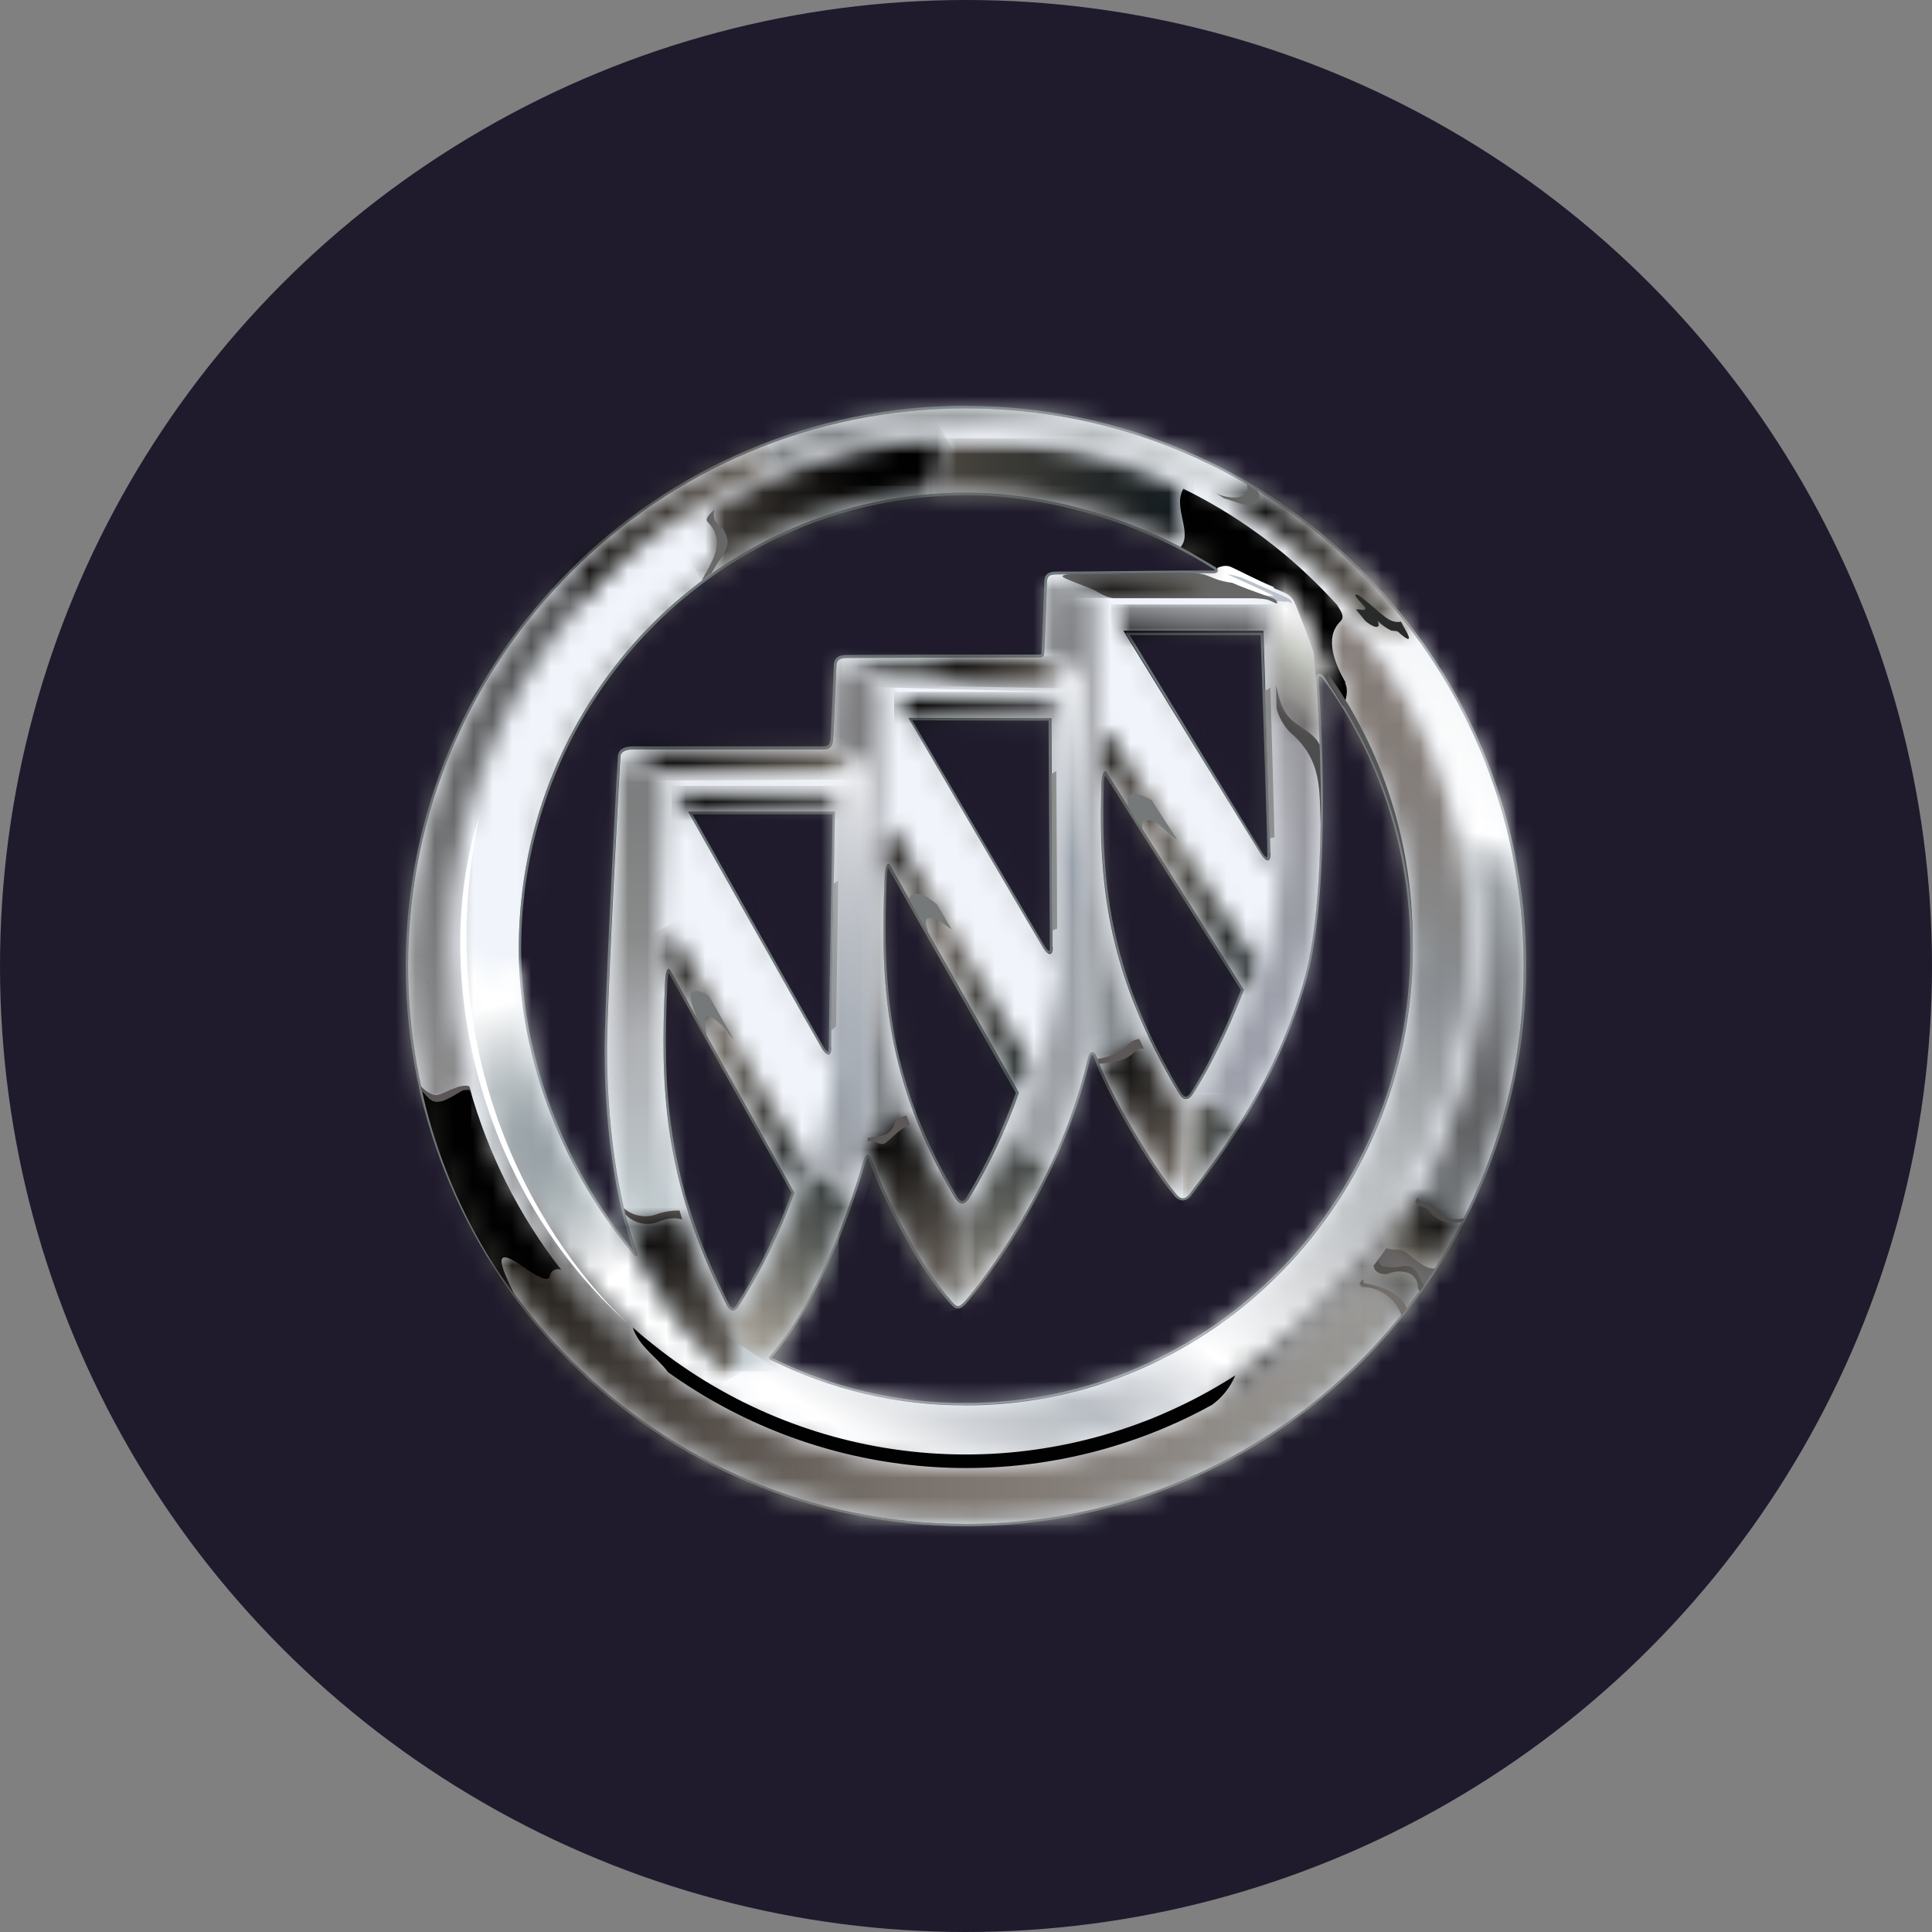 <svg width="100" height="100" viewBox="0 0 100 100" fill="none" xmlns="http://www.w3.org/2000/svg">
<rect x="0" y="0" width="100" height="100" fill="#808080" stroke="none"/>
<circle cx="50" cy="50" r="50" fill="#1F1B2D"/>
<path d="M49.992 21.136C65.938 21.136 78.863 34.061 78.863 50.008C78.863 65.955 65.938 78.88 49.992 78.88C34.046 78.88 21.121 65.953 21.121 50.008C21.121 34.063 34.049 21.136 49.992 21.136ZM32.927 65.021C32.981 65.021 33.007 64.95 32.966 64.838C31.7 61.422 31.355 56.731 31.419 53.68C31.499 50.107 32.069 39.463 32.1 39.155C32.131 38.847 32.468 38.79 32.77 38.79H42.643C43.079 38.79 43.099 38.474 43.123 38.237C43.146 37.999 43.28 34.797 43.29 34.476C43.3 34.154 43.491 34.055 43.842 34.055L53.727 34.029C53.985 34.029 54.032 33.977 54.042 33.86C54.052 33.742 54.179 30.31 54.186 30.093C54.186 29.772 54.387 29.733 54.738 29.733C54.996 29.733 60.391 29.66 62.845 29.66C63.046 29.66 63.082 29.493 62.922 29.368C59.35 27.068 54.539 25.505 50.005 25.505C37.224 25.505 26.852 36.068 26.852 49.092C26.852 54.998 29.285 60.808 32.804 64.945C32.818 64.965 32.836 64.982 32.857 64.995C32.877 65.008 32.901 65.017 32.925 65.021M65.59 44.522C65.673 44.522 65.735 44.43 65.735 44.151C65.735 43.504 65.376 32.753 65.376 32.753H58.252C58.252 32.753 65.142 44.06 65.263 44.253C65.335 44.36 65.477 44.514 65.585 44.514M61.221 62.001C61.144 61.988 61.071 61.96 61.006 61.917C60.941 61.874 60.885 61.819 60.842 61.753C59.672 60.349 57.385 56.533 56.743 54.656C56.702 54.536 56.615 54.442 56.527 54.442C56.439 54.442 56.352 54.531 56.297 54.766C54.684 61.787 50.144 67.127 49.905 67.37C49.758 67.519 49.647 67.581 49.575 67.581C49.502 67.581 49.386 67.482 49.252 67.338C47.659 65.618 45.845 62.037 45.112 60.03C45.04 59.829 44.966 59.743 44.899 59.743C44.831 59.743 44.741 59.871 44.685 60.062C43.123 65.376 41.156 68.698 39.846 70.17C39.831 70.182 39.82 70.198 39.813 70.216C39.806 70.234 39.804 70.253 39.807 70.272C39.81 70.291 39.819 70.309 39.831 70.324C39.843 70.338 39.859 70.349 39.877 70.356C43.02 71.926 46.48 72.736 49.984 72.723C62.763 72.723 73.12 62.095 73.12 49.071C73.129 44.006 71.528 39.072 68.552 35C68.526 34.96 68.491 34.926 68.45 34.903C68.409 34.879 68.362 34.864 68.315 34.862C68.207 34.862 68.114 34.951 68.127 35.123C68.331 38.161 68.751 46.492 67.426 50.913C66.459 54.134 65.026 57.287 61.574 61.748C61.537 61.811 61.485 61.865 61.424 61.905C61.363 61.946 61.294 61.971 61.221 61.98M54.323 49.347C54.403 49.347 54.467 49.254 54.467 48.964C54.467 48.301 54.395 37.14 54.395 37.14L46.997 37.125C46.997 37.125 53.874 48.87 54.001 49.073C54.073 49.183 54.215 49.334 54.323 49.334M61.396 56.893C61.51 56.893 61.633 56.807 61.767 56.601C62.131 56.05 63.216 54.252 64.384 51.227L57.3 40.004C57.272 39.946 57.241 39.92 57.21 39.92C57.117 39.92 57.027 40.163 57.014 40.554C56.859 46.187 57.475 50.585 61.005 56.551C61.123 56.749 61.262 56.885 61.396 56.885M42.88 54.575C42.963 54.575 43.025 54.481 43.025 54.194C43.025 53.529 43.226 42.003 43.226 42.003H35.619C35.619 42.003 42.424 54.108 42.55 54.301C42.622 54.411 42.764 54.575 42.872 54.575M49.807 62.291C49.92 62.291 50.044 62.205 50.175 61.993C51.211 60.273 52.068 58.45 52.732 56.551L46.064 44.79C46.035 44.736 46.004 44.709 45.976 44.709C45.888 44.709 45.803 44.952 45.785 45.341C45.528 50.945 45.832 55.904 49.412 61.951C49.531 62.152 49.67 62.291 49.807 62.291ZM37.949 67.84C37.998 67.835 38.045 67.819 38.087 67.791C38.128 67.764 38.162 67.727 38.186 67.683C39.385 65.818 40.37 63.821 41.122 61.73L34.706 50.224C34.678 50.17 34.649 50.144 34.618 50.144C34.531 50.144 34.451 50.386 34.433 50.778C34.175 56.188 34.286 61.017 37.655 67.597C37.678 67.66 37.718 67.716 37.769 67.759C37.821 67.801 37.883 67.829 37.949 67.84ZM50 21C34.018 21 21 34.008 21 50C21 65.992 34.01 79 50 79C65.99 79 79 65.989 79 50C79 34.011 65.982 21.008 49.992 21.008L50 21ZM32.783 64.726C29.143 60.383 26.975 54.547 26.975 49.092C26.975 36.159 37.302 25.635 50 25.635C54.305 25.635 59.11 27.071 62.848 29.475C62.865 29.488 62.879 29.506 62.886 29.527C62.871 29.528 62.855 29.528 62.84 29.527C60.994 29.527 57.45 29.569 55.748 29.587H54.733C54.475 29.587 54.07 29.587 54.055 30.072C54.055 30.266 53.918 33.713 53.91 33.828C53.91 33.857 53.877 33.883 53.722 33.883H49.466L43.837 33.899C43.55 33.899 43.172 33.954 43.156 34.442C43.156 34.763 43.009 37.968 42.988 38.197C42.965 38.459 42.934 38.631 42.638 38.633H32.783C32.167 38.633 32.01 38.894 31.986 39.116C31.963 39.338 31.388 49.977 31.303 53.649C31.236 56.828 31.582 61.359 32.783 64.726ZM65.572 44.388C65.488 44.336 65.418 44.265 65.366 44.18C65.268 44.033 60.883 36.835 58.476 32.876H65.248C65.289 34.076 65.603 43.545 65.603 44.146C65.612 44.227 65.604 44.31 65.58 44.388H65.572ZM61.221 62.137C61.313 62.129 61.402 62.099 61.481 62.05C61.56 62.001 61.626 61.934 61.675 61.855C65.423 57.011 66.712 53.764 67.547 50.979C68.836 46.638 68.475 38.451 68.253 35.141C68.247 35.101 68.255 35.06 68.276 35.026C68.281 35.021 68.287 35.017 68.294 35.014C68.301 35.011 68.308 35.01 68.315 35.011C68.343 35.014 68.369 35.023 68.392 35.038C68.415 35.053 68.435 35.073 68.449 35.097C71.416 39.143 73.011 44.052 72.996 49.092C72.996 62.063 62.685 72.616 49.987 72.616C46.502 72.631 43.06 71.827 39.934 70.267C40.601 69.539 42.901 66.613 44.806 60.124C44.825 60.046 44.858 59.971 44.904 59.905C44.937 59.969 44.967 60.034 44.994 60.101C45.687 61.996 47.492 65.642 49.16 67.443C49.317 67.612 49.417 67.725 49.575 67.725C49.732 67.725 49.82 67.654 49.995 67.477C50.041 67.43 54.771 61.996 56.421 54.81C56.462 54.63 56.519 54.588 56.527 54.588C56.535 54.588 56.594 54.628 56.622 54.714C57.264 56.596 59.525 60.391 60.747 61.849C60.801 61.931 60.872 61.999 60.956 62.049C61.039 62.099 61.132 62.13 61.229 62.139L61.221 62.137ZM54.307 49.243C54.227 49.187 54.158 49.114 54.106 49.029C54.006 48.875 49.624 41.389 47.221 37.284L54.271 37.3C54.271 38.539 54.341 48.377 54.341 48.992C54.35 49.078 54.341 49.164 54.315 49.246L54.307 49.243ZM61.381 56.76C61.301 56.76 61.2 56.666 61.097 56.499C57.574 50.543 56.973 46.148 57.127 40.578C57.125 40.423 57.149 40.268 57.197 40.121L64.232 51.242C63.041 54.317 61.956 56.066 61.654 56.53C61.556 56.682 61.461 56.763 61.396 56.763L61.381 56.76ZM35.83 42.144H43.094C43.071 43.423 42.896 53.586 42.896 54.207C42.9 54.291 42.89 54.375 42.865 54.455C42.782 54.4 42.713 54.327 42.661 54.241C42.545 54.064 38.209 46.359 35.838 42.139L35.83 42.144ZM49.796 62.171C49.716 62.171 49.616 62.071 49.51 61.891C46.126 56.178 45.626 51.501 45.901 45.354C45.904 45.205 45.927 45.056 45.968 44.913L52.578 56.569C51.921 58.44 51.075 60.238 50.054 61.933C49.972 62.087 49.879 62.171 49.796 62.171ZM37.939 67.717C37.882 67.717 37.81 67.649 37.756 67.545C34.379 60.949 34.306 56.06 34.549 50.791C34.552 50.642 34.573 50.493 34.613 50.35L40.973 61.748C40.225 63.808 39.252 65.777 38.07 67.618C38.047 67.654 37.995 67.717 37.939 67.717Z" fill="#6F7A7C"/>
<path d="M49.994 21.136C34.048 21.136 21.123 34.058 21.123 50.003C21.123 65.947 34.048 78.877 49.994 78.88C65.94 78.883 78.865 65.955 78.865 50.011C78.865 34.066 65.943 21.136 49.994 21.136ZM32.806 64.94C29.287 60.803 26.853 54.993 26.853 49.087C26.853 36.063 37.232 25.502 50.01 25.502C54.544 25.502 59.354 27.068 62.924 29.368C63.084 29.491 63.051 29.66 62.849 29.66C60.395 29.66 55.008 29.731 54.742 29.731C54.392 29.731 54.201 29.77 54.191 30.093C54.191 30.307 54.057 33.747 54.044 33.857C54.031 33.967 53.977 34.029 53.732 34.029L43.844 34.053C43.493 34.053 43.302 34.149 43.292 34.47C43.282 34.791 43.145 37.999 43.124 38.234C43.104 38.469 43.081 38.782 42.648 38.787H32.782C32.478 38.787 32.133 38.866 32.112 39.153C32.092 39.44 31.509 50.102 31.429 53.678C31.359 56.729 31.707 61.414 32.976 64.833C33.04 65.016 32.927 65.086 32.806 64.94ZM49.989 72.741C46.484 72.753 43.025 71.943 39.882 70.374C39.864 70.367 39.848 70.356 39.836 70.341C39.823 70.326 39.815 70.308 39.812 70.289C39.809 70.27 39.811 70.25 39.818 70.232C39.824 70.214 39.836 70.198 39.851 70.186C41.219 68.649 43.106 65.488 44.692 60.08C44.792 59.73 44.949 59.6 45.12 60.049C45.852 62.045 47.666 65.624 49.26 67.357C49.497 67.618 49.577 67.725 49.909 67.388C50.149 67.145 54.691 61.805 56.305 54.784C56.413 54.309 56.668 54.437 56.751 54.675C57.392 56.562 59.676 60.37 60.849 61.771C61.019 61.977 61.259 62.202 61.581 61.787C65.03 57.329 66.479 54.176 67.433 50.955C68.758 46.534 68.338 38.203 68.134 35.162C68.113 34.846 68.392 34.818 68.562 35.032C71.536 39.104 73.137 44.037 73.127 49.102C73.127 62.118 62.767 72.746 49.989 72.744V72.741ZM43.029 54.197C43.029 54.863 42.689 54.5 42.562 54.307C42.436 54.114 35.618 42.008 35.618 42.008H43.217C43.217 42.008 43.016 53.534 43.016 54.2L43.029 54.197ZM54.487 48.995C54.487 49.661 54.15 49.295 54.021 49.102C53.892 48.909 47.017 37.154 47.017 37.154L54.418 37.169C54.418 37.169 54.474 48.332 54.474 48.998L54.487 48.995ZM65.76 44.148C65.76 44.814 65.422 44.449 65.293 44.255C65.164 44.062 58.145 32.643 58.145 32.643H65.394C65.394 32.643 65.747 43.486 65.747 44.151L65.76 44.148ZM38.178 67.686C37.992 67.947 37.773 67.845 37.647 67.6C34.28 61.02 34.174 56.191 34.427 50.781C34.45 50.258 34.584 49.998 34.7 50.23L41.114 61.735C40.362 63.826 39.376 65.824 38.175 67.688L38.178 67.686ZM50.177 61.998C49.876 62.473 49.626 62.319 49.404 61.957C45.823 55.909 45.537 50.95 45.795 45.346C45.818 44.824 45.957 44.563 46.071 44.796L52.737 56.556C52.071 58.456 51.212 60.281 50.175 62.001L50.177 61.998ZM61.762 56.598C61.455 57.071 61.2 56.898 60.988 56.538C57.467 50.603 56.823 46.135 57.013 40.554C57.032 40.032 57.186 39.771 57.297 40.009L64.381 51.232C63.2 54.281 62.123 56.045 61.759 56.601L61.762 56.598Z" fill="#F1F5FB"/>
<mask id="mask0_55_2" style="mask-type:luminance" maskUnits="userSpaceOnUse" x="48" y="22" width="14" height="7">
<path d="M60.146 24.787C56.936 23.402 53.481 22.692 49.992 22.699C49.654 22.699 49.316 22.699 48.981 22.72C48.91 22.804 48.863 22.907 48.847 23.018C48.703 23.942 48.631 24.978 48.051 25.596C48.677 25.534 49.425 25.523 49.979 25.523C53.696 25.523 57.656 26.567 61.11 28.316C61.79 27.593 60.726 26.249 61.254 25.301C60.891 25.124 60.52 24.952 60.146 24.779" fill="white"/>
</mask>
<g mask="url(#mask0_55_2)">
<mask id="mask1_55_2" style="mask-type:luminance" maskUnits="userSpaceOnUse" x="48" y="22" width="14" height="7">
<path d="M61.806 22.689H48.074V28.313H61.806V22.689Z" fill="white"/>
</mask>
<g mask="url(#mask1_55_2)">
<path d="M61.806 22.689H48.074V28.313H61.806V22.689Z" fill="url(#paint0_linear_55_2)"/>
</g>
</g>
<mask id="mask2_55_2" style="mask-type:luminance" maskUnits="userSpaceOnUse" x="32" y="31" width="45" height="45">
<path d="M74.028 38.861C72.864 36.08 71.233 33.525 69.207 31.31C69.357 31.589 69.651 31.894 69.39 32.158C68.498 32.996 69.006 34.476 69.516 35.376C69.609 35.556 69.66 35.755 69.668 35.957C69.675 36.16 69.637 36.362 69.558 36.548C71.875 40.312 73.112 44.656 73.128 49.092C73.128 62.116 62.77 72.744 49.992 72.744C46.488 72.757 43.028 71.947 39.885 70.377C39.388 70.771 38.857 71.12 38.3 71.421C38.171 71.462 38.034 71.469 37.902 71.441C37.77 71.414 37.647 71.353 37.544 71.264C36.562 70.541 35.397 69.244 34.046 67.14C33.487 66.939 32.469 67.323 32.66 67.709C32.85 68.03 32.376 67.97 32.567 68.276C32.623 68.406 32.675 68.537 32.727 68.675C36.48 72.05 41.117 74.256 46.079 75.027C51.042 75.798 56.118 75.101 60.699 73.02C65.279 70.939 69.169 67.563 71.899 63.297C74.629 59.031 76.085 54.058 76.09 48.974C76.091 45.496 75.389 42.054 74.028 38.861Z" fill="white"/>
</mask>
<g mask="url(#mask2_55_2)">
<mask id="mask3_55_2" style="mask-type:luminance" maskUnits="userSpaceOnUse" x="12" y="-54" width="189" height="191">
<path d="M86.122 -53.214L12.507 62.444L126.736 136.981L200.351 21.323L86.122 -53.214Z" fill="white"/>
</mask>
<g mask="url(#mask3_55_2)">
<path d="M86.122 -53.214L12.507 62.444L126.736 136.981L200.351 21.323L86.122 -53.214Z" fill="url(#paint1_linear_55_2)"/>
</g>
</g>
<mask id="mask4_55_2" style="mask-type:luminance" maskUnits="userSpaceOnUse" x="36" y="22" width="13" height="9">
<path d="M36.651 27.006C37.682 28.104 36.818 29.094 36.347 30.057C39.768 27.496 43.826 25.951 48.065 25.593C48.663 24.998 48.725 23.944 48.87 23.017C48.888 22.909 48.931 22.806 48.996 22.717C45.849 22.834 42.749 23.536 39.852 24.787C39.079 25.119 38.332 25.489 37.602 25.889C37.136 26.27 36.419 26.771 36.651 27.006Z" fill="white"/>
</mask>
<g mask="url(#mask4_55_2)">
<mask id="mask5_55_2" style="mask-type:luminance" maskUnits="userSpaceOnUse" x="33" y="17" width="20" height="19">
<path d="M45.696 17.045L33.127 24.532L39.548 35.582L52.116 28.095L45.696 17.045Z" fill="white"/>
</mask>
<g mask="url(#mask5_55_2)">
<path d="M45.696 17.042L33.127 24.529L39.548 35.579L52.116 28.092L45.696 17.042Z" fill="url(#paint2_linear_55_2)"/>
</g>
</g>
<path d="M37.49 27.46C37.304 27.178 36.804 27.071 36.974 26.379C36.688 26.64 36.484 26.865 36.623 27.006C37.655 28.105 36.791 29.094 36.319 30.057C36.536 29.895 36.616 29.814 36.835 29.663C37.389 28.619 37.964 28.329 37.472 27.46" fill="#676667"/>
<path d="M69.645 35.329C69.129 34.428 68.5 32.996 69.387 32.158C69.645 31.897 69.356 31.589 69.207 31.309C68.956 31.033 68.698 30.761 68.433 30.493C66.349 28.359 63.92 26.602 61.251 25.299C60.684 26.244 61.746 27.588 61.107 28.313C61.728 28.637 62.896 29.357 62.911 29.357C62.949 29.386 62.98 29.422 63.002 29.464C63.002 29.274 63.37 29.36 63.582 29.464C64.097 29.686 66.312 30.587 66.526 30.701C66.719 30.79 66.878 30.941 66.979 31.13C67.09 31.338 67.961 33.578 68.01 33.865C68.01 34.126 68.088 34.851 68.108 35.086C68.147 34.802 68.418 34.859 68.534 35.024C68.877 35.52 69.21 36.029 69.531 36.55C69.691 36.177 69.805 35.713 69.616 35.332" fill="#010101"/>
<mask id="mask6_55_2" style="mask-type:luminance" maskUnits="userSpaceOnUse" x="23" y="48" width="11" height="21">
<path d="M32.658 67.717C32.467 67.331 33.431 66.963 33.985 67.163C33.458 66.411 33.013 65.603 32.66 64.752C29.156 60.593 27.119 55.372 26.871 49.911C26.628 50.055 26.355 50.11 26.267 50.188C25.633 50.895 24.826 50.663 24.509 49.958C24.445 49.83 24.143 49.097 23.906 48.591C23.906 48.718 23.906 48.852 23.906 48.974C23.905 52.431 24.579 55.853 25.89 59.045C27.202 62.236 29.124 65.133 31.547 67.568C31.928 67.954 32.32 68.322 32.727 68.683C32.676 68.549 32.624 68.422 32.568 68.283C32.377 67.965 32.851 68.038 32.66 67.717" fill="white"/>
</mask>
<g mask="url(#mask6_55_2)">
<mask id="mask7_55_2" style="mask-type:luminance" maskUnits="userSpaceOnUse" x="23" y="48" width="32" height="32">
<path d="M54.075 48.651H23.869V79.235H54.075V48.651Z" fill="white"/>
</mask>
<g mask="url(#mask7_55_2)">
<path d="M54.075 48.651H23.869V79.235H54.075V48.651Z" fill="url(#paint3_radial_55_2)"/>
</g>
</g>
<mask id="mask8_55_2" style="mask-type:luminance" maskUnits="userSpaceOnUse" x="68" y="29" width="11" height="36">
<path d="M74.903 64.655C77.502 60.234 78.87 55.184 78.863 50.039C78.863 42.06 75.633 34.958 70.41 29.681L68.838 30.08C71.268 32.532 73.208 35.436 74.55 38.633C75.936 41.899 76.65 45.417 76.646 48.972C76.652 52.565 75.939 56.123 74.55 59.43C74 60.776 73.348 62.077 72.601 63.322L74.898 64.653" fill="white"/>
</mask>
<g mask="url(#mask8_55_2)">
<mask id="mask9_55_2" style="mask-type:luminance" maskUnits="userSpaceOnUse" x="63" y="-99" width="186" height="189">
<path d="M88.789 -98.245L63.56 63.95L223.752 89.494L248.98 -72.701L88.789 -98.245Z" fill="white"/>
</mask>
<g mask="url(#mask9_55_2)">
<path d="M88.792 -98.245L63.563 63.95L223.754 89.494L248.983 -72.701L88.792 -98.245Z" fill="url(#paint4_linear_55_2)"/>
</g>
</g>
<mask id="mask10_55_2" style="mask-type:luminance" maskUnits="userSpaceOnUse" x="25" y="62" width="51" height="17">
<path d="M75.48 63.635C73.039 68.159 69.466 71.953 65.12 74.639C60.773 77.324 55.806 78.805 50.717 78.934C45.627 79.063 40.593 77.835 36.119 75.374C31.646 72.912 27.89 69.303 25.229 64.908L28.134 64.478C30.711 68.201 34.175 71.206 38.204 73.213C42.233 75.221 46.697 76.168 51.183 75.965C55.669 75.761 60.032 74.416 63.868 72.052C67.704 69.688 70.889 66.383 73.129 62.442L75.48 63.635Z" fill="white"/>
</mask>
<g mask="url(#mask10_55_2)">
<mask id="mask11_55_2" style="mask-type:luminance" maskUnits="userSpaceOnUse" x="25" y="62" width="51" height="17">
<path d="M75.508 62.471H25.26V78.956H75.508V62.471Z" fill="white"/>
</mask>
<g mask="url(#mask11_55_2)">
<path d="M75.508 62.471H25.26V78.956H75.508V62.471Z" fill="url(#paint5_linear_55_2)"/>
</g>
</g>
<mask id="mask12_55_2" style="mask-type:luminance" maskUnits="userSpaceOnUse" x="21" y="29" width="10" height="29">
<path d="M30.024 30.887C29.8 30.715 29.073 31.341 29.04 31.101C29.006 30.861 29.769 29.866 29.96 29.355C29.978 29.321 29.96 29.232 29.991 29.182C26.3 32.717 23.615 37.191 22.217 42.136C20.818 47.081 20.757 52.316 22.041 57.292L24.384 56.549C23.684 54.083 23.331 51.529 23.335 48.964C23.332 45.44 24.045 41.953 25.431 38.719C26.527 36.068 28.033 33.61 29.893 31.438C29.785 31.119 30.248 31.059 30.024 30.887Z" fill="white"/>
</mask>
<g mask="url(#mask12_55_2)">
<mask id="mask13_55_2" style="mask-type:luminance" maskUnits="userSpaceOnUse" x="-61" y="6" width="100" height="102">
<path d="M-35.648 6.925L-60.482 82.119L13.783 107.264L38.617 32.07L-35.648 6.925Z" fill="white"/>
</mask>
<g mask="url(#mask13_55_2)">
<path d="M-35.648 6.924L-60.482 82.119L13.783 107.264L38.617 32.069L-35.648 6.924Z" fill="url(#paint6_linear_55_2)"/>
</g>
</g>
<mask id="mask14_55_2" style="mask-type:luminance" maskUnits="userSpaceOnUse" x="38" y="21" width="35" height="12">
<path d="M49.998 21.117C46.371 21.113 42.777 21.799 39.4 23.138C39.114 23.628 39.841 23.816 39.844 24.155C39.846 24.495 39.315 24.239 38.812 24.615C39.07 24.49 39.346 24.37 39.614 24.252C44.502 22.148 49.901 21.578 55.113 22.616C60.324 23.654 65.108 26.253 68.844 30.075C69.454 30.698 70.033 31.347 70.581 32.022L72.239 31.623C69.525 28.321 66.124 25.667 62.279 23.851C58.434 22.035 54.24 21.101 49.998 21.117Z" fill="white"/>
</mask>
<g mask="url(#mask14_55_2)">
<mask id="mask15_55_2" style="mask-type:luminance" maskUnits="userSpaceOnUse" x="-11" y="-56" width="90" height="91">
<path d="M-4.471 -55.339L-10.586 28.376L72.095 34.568L78.21 -49.147L-4.471 -55.339Z" fill="white"/>
</mask>
<g mask="url(#mask15_55_2)">
<path d="M-4.471 -55.339L-10.586 28.376L72.095 34.568L78.21 -49.147L-4.471 -55.339Z" fill="url(#paint7_linear_55_2)"/>
</g>
</g>
<mask id="mask16_55_2" style="mask-type:luminance" maskUnits="userSpaceOnUse" x="29" y="23" width="11" height="9">
<path d="M39.843 24.155C39.843 23.816 39.113 23.634 39.399 23.138C35.905 24.517 32.709 26.57 29.988 29.182C29.967 29.232 29.975 29.321 29.957 29.355C29.766 29.877 28.998 30.861 29.037 31.098C29.075 31.336 29.81 30.712 30.021 30.884C30.233 31.056 29.782 31.116 29.89 31.435C30.292 30.968 30.707 30.514 31.14 30.072C33.358 27.847 35.953 26.042 38.801 24.745C39.198 24.573 39.832 24.484 39.832 24.148" fill="white"/>
</mask>
<g mask="url(#mask16_55_2)">
<mask id="mask17_55_2" style="mask-type:luminance" maskUnits="userSpaceOnUse" x="-11" y="-4" width="55" height="56">
<path d="M20.842 -3.408L-10.822 19.723L12.023 51.784L43.688 28.653L20.842 -3.408Z" fill="white"/>
</mask>
<g mask="url(#mask17_55_2)">
<path d="M20.842 -3.408L-10.822 19.723L12.023 51.784L43.688 28.653L20.842 -3.408Z" fill="url(#paint8_linear_55_2)"/>
</g>
</g>
<mask id="mask18_55_2" style="mask-type:luminance" maskUnits="userSpaceOnUse" x="62" y="25" width="11" height="9">
<path d="M64.542 25.064C67.431 26.754 70.011 28.936 72.169 31.513C72.306 31.683 72.504 32.194 72.654 32.44C73.355 33.593 72.494 32.821 72.396 32.724C72.298 32.628 72.154 32.662 72.004 32.63C71.776 32.521 71.566 32.378 71.38 32.205C71.241 32.087 71.123 31.73 71.197 31.899C71.713 32.834 70.852 32.328 70.651 32.114C68.514 29.446 65.899 27.212 62.943 25.528C63.343 25.706 64.08 25.891 64.457 25.568C64.686 25.367 64.521 25.02 64.552 25.067" fill="white"/>
</mask>
<g mask="url(#mask18_55_2)">
<mask id="mask19_55_2" style="mask-type:luminance" maskUnits="userSpaceOnUse" x="45" y="-6" width="45" height="45">
<path d="M67.075 -5.245L45.987 17.58L68.538 38.939L89.626 16.114L67.075 -5.245Z" fill="white"/>
</mask>
<g mask="url(#mask19_55_2)">
<path d="M67.075 -5.245L45.987 17.58L68.538 38.939L89.626 16.114L67.075 -5.245Z" fill="url(#paint9_linear_55_2)"/>
</g>
</g>
<path d="M65.107 25.894C65.272 25.688 65.161 25.513 65.034 25.372L64.542 25.074C64.511 25.027 64.676 25.375 64.447 25.576C64.07 25.899 63.333 25.714 62.934 25.536C63.078 25.617 63.22 25.701 63.361 25.797C64.003 25.951 64.723 26.416 65.107 25.917" fill="#676767"/>
<path d="M25.212 64.921C23.614 62.249 22.46 59.329 21.799 56.277C21.984 56.51 22.238 56.677 22.523 56.752C22.871 56.833 23.735 56.123 24.307 56.301C25.259 59.726 26.869 62.928 29.045 65.723C28.984 65.696 28.918 65.684 28.852 65.687C28.786 65.691 28.721 65.71 28.664 65.743C28.606 65.776 28.557 65.823 28.52 65.879C28.483 65.934 28.46 65.998 28.452 66.065C28.388 66.542 27.117 65.595 26.828 65.402C25.14 64.279 26.4 66.412 26.591 66.968C26.111 66.3 25.635 65.621 25.212 64.911" fill="#010101"/>
<path d="M24.361 56.486C24.338 56.4 24.312 56.311 24.289 56.225C23.717 56.05 22.853 56.747 22.503 56.679C22.218 56.602 21.964 56.436 21.778 56.204C21.799 56.29 21.817 56.376 21.835 56.465C21.835 56.465 21.93 56.562 22.093 56.744C22.307 56.974 22.541 57.175 23.124 56.901C23.706 56.627 23.918 56.408 24.062 56.421C24.207 56.434 24.287 56.363 24.351 56.491" fill="#5B5655"/>
<mask id="mask20_55_2" style="mask-type:luminance" maskUnits="userSpaceOnUse" x="70" y="65" width="4" height="4">
<path d="M71.466 65.887C71.382 65.851 71.306 65.797 71.244 65.73C71.181 65.663 71.133 65.583 71.103 65.496C70.886 65.772 70.435 66.349 70.203 66.618C70.332 66.921 70.755 66.759 71.201 66.96C71.716 67.198 72.124 67.96 72.286 68.406C72.63 67.988 72.96 67.562 73.278 67.127C73.317 67.075 73.498 66.829 73.536 66.777C73.227 65.253 71.966 65.895 71.474 65.887" fill="white"/>
</mask>
<g mask="url(#mask20_55_2)">
<mask id="mask21_55_2" style="mask-type:luminance" maskUnits="userSpaceOnUse" x="68" y="62" width="10" height="10">
<path d="M73.275 62.381L68.723 66.708L72.998 71.318L77.549 66.992L73.275 62.381Z" fill="white"/>
</mask>
<g mask="url(#mask21_55_2)">
<path d="M73.275 62.379L68.723 66.705L72.998 71.316L77.549 66.989L73.275 62.379Z" fill="url(#paint10_linear_55_2)"/>
</g>
</g>
<path d="M71.88 65.921C72.217 65.782 72.593 65.776 72.934 65.903C73.055 65.958 73.161 66.044 73.24 66.152C73.319 66.261 73.369 66.388 73.385 66.521C73.385 66.571 73.385 66.764 73.493 66.824C73.566 66.722 73.64 66.621 73.713 66.516C73.395 65.994 73.269 65.344 72.511 65.535C72.181 65.618 71.944 65.535 71.617 65.535C71.54 65.507 71.474 65.457 71.428 65.389C71.382 65.322 71.358 65.241 71.359 65.159L71.199 65.378C71.135 65.459 71.163 65.417 71.099 65.501C71.117 65.908 71.635 66.005 71.872 65.926" fill="#56534E"/>
<path d="M72.759 64.825C72.524 64.59 72.122 64.747 71.764 64.603C71.632 64.788 71.506 64.974 71.362 65.154C71.355 65.237 71.375 65.32 71.419 65.39C71.463 65.461 71.529 65.514 71.607 65.543C71.901 65.606 72.206 65.606 72.501 65.543C73.259 65.35 73.378 65.992 73.713 66.508L73.777 66.417C73.95 66.156 74.117 65.916 74.293 65.66C73.733 65.702 73.262 65.188 72.769 64.817" fill="#696768"/>
<mask id="mask22_55_2" style="mask-type:luminance" maskUnits="userSpaceOnUse" x="71" y="61" width="5" height="5">
<path d="M73.967 62.346C73.789 62.267 73.487 62.212 73.366 61.983C72.88 62.882 72.345 63.754 71.763 64.593C72.121 64.736 72.536 64.58 72.758 64.815C73.24 65.185 73.722 65.699 74.281 65.658C74.823 64.815 75.32 63.944 75.771 63.048C74.761 63.256 74.428 62.539 73.967 62.33" fill="white"/>
</mask>
<g mask="url(#mask22_55_2)">
<mask id="mask23_55_2" style="mask-type:luminance" maskUnits="userSpaceOnUse" x="70" y="53" width="18" height="19">
<path d="M76.873 53.693L70.21 64.702L81.083 71.448L87.746 60.439L76.873 53.693Z" fill="white"/>
</mask>
<g mask="url(#mask23_55_2)">
<path d="M76.873 53.693L70.21 64.702L81.083 71.448L87.746 60.439L76.873 53.693Z" fill="url(#paint11_linear_55_2)"/>
</g>
</g>
<path d="M73.938 62.617C74.435 63.322 75.056 63.345 75.678 63.248L75.773 63.063C74.763 63.272 74.43 62.554 73.969 62.345C73.791 62.267 73.489 62.212 73.368 61.983L73.244 62.215C73.391 62.52 73.734 62.405 73.938 62.617Z" fill="#4A4747"/>
<mask id="mask24_55_2" style="mask-type:luminance" maskUnits="userSpaceOnUse" x="34" y="48" width="8" height="21">
<path d="M34.573 48.134C34.37 48.173 34.315 50.457 34.297 50.775C34.055 56.079 34.127 61.006 37.535 67.662C37.568 67.746 37.62 67.821 37.687 67.881C37.754 67.94 37.835 67.983 37.922 68.004C38.017 68.004 38.148 67.947 38.283 67.766C38.883 66.965 40.579 63.919 41.765 60.458L41.786 60.401L34.808 48.275C34.73 48.121 34.627 48.118 34.573 48.129M34.7 50.217L41.116 61.721C40.361 63.812 39.377 65.809 38.179 67.675C38.154 67.722 38.117 67.761 38.072 67.789C38.026 67.816 37.975 67.831 37.922 67.832C37.859 67.817 37.802 67.787 37.753 67.745C37.705 67.703 37.667 67.649 37.643 67.589C35.112 62.648 34.429 58.66 34.346 54.763C34.318 53.432 34.359 52.114 34.421 50.77C34.439 50.352 34.524 50.151 34.599 50.136C34.638 50.146 34.669 50.172 34.7 50.232V50.217Z" fill="white"/>
</mask>
<g mask="url(#mask24_55_2)">
<mask id="mask25_55_2" style="mask-type:luminance" maskUnits="userSpaceOnUse" x="26" y="45" width="24" height="27">
<path d="M35.697 71.201L26.023 52.31L40.195 45.007L49.87 63.898L35.697 71.201Z" fill="white"/>
</mask>
<g mask="url(#mask25_55_2)">
<path d="M35.696 71.199L26.024 52.307L40.197 45.007L49.869 63.898L35.696 71.199Z" fill="url(#paint12_linear_55_2)"/>
</g>
</g>
<mask id="mask26_55_2" style="mask-type:luminance" maskUnits="userSpaceOnUse" x="45" y="42" width="9" height="21">
<path d="M45.943 42.702C45.739 42.744 45.685 45.023 45.659 45.341C45.551 47.755 45.51 50.616 46.036 53.508C46.605 56.524 47.712 59.41 49.302 62.024C49.462 62.285 49.619 62.45 49.794 62.455C49.969 62.46 50.114 62.304 50.284 62.074C50.82 61.343 52.197 58.65 53.377 55.288L53.401 55.23L46.183 42.849C46.1 42.689 45.989 42.694 45.946 42.702M46.064 44.79L52.735 56.554C52.071 58.452 51.214 60.276 50.178 61.996C50.049 62.199 49.92 62.296 49.802 62.293C49.683 62.291 49.544 62.178 49.415 61.954C47.832 59.353 46.73 56.482 46.165 53.482C45.891 51.915 45.745 50.328 45.729 48.737C45.708 47.541 45.729 46.388 45.788 45.344C45.806 44.986 45.879 44.73 45.969 44.712C46 44.709 46.033 44.738 46.062 44.796L46.064 44.79Z" fill="white"/>
</mask>
<g mask="url(#mask26_55_2)">
<mask id="mask27_55_2" style="mask-type:luminance" maskUnits="userSpaceOnUse" x="37" y="39" width="25" height="27">
<path d="M47.138 65.647L37.523 46.753L51.78 39.44L61.395 58.334L47.138 65.647Z" fill="white"/>
</mask>
<g mask="url(#mask27_55_2)">
<path d="M47.137 65.644L37.524 46.753L51.767 39.448L61.379 58.339L47.137 65.644Z" fill="url(#paint13_linear_55_2)"/>
</g>
</g>
<mask id="mask28_55_2" style="mask-type:luminance" maskUnits="userSpaceOnUse" x="56" y="37" width="10" height="21">
<path d="M57.184 37.895C56.944 37.947 56.882 40.348 56.877 40.557C56.722 46.195 57.333 50.619 60.888 56.624C61.043 56.885 61.205 57.042 61.38 57.044C61.556 57.047 61.708 56.909 61.865 56.671C62.638 55.512 63.762 53.414 65.069 49.99L65.092 49.929L57.423 38.036C57.406 37.987 57.373 37.947 57.329 37.921C57.285 37.895 57.234 37.886 57.184 37.895ZM57.289 40.006L64.335 51.159L64.376 51.227C63.685 53.103 62.809 54.904 61.759 56.601C61.63 56.802 61.502 56.896 61.38 56.893C61.259 56.891 61.123 56.781 60.996 56.559C57.862 51.261 57.027 47.194 56.985 42.431C56.985 41.823 56.985 41.202 57.006 40.562C57.006 40.218 57.094 39.949 57.189 39.928C57.235 39.92 57.271 39.965 57.289 40.006Z" fill="white"/>
</mask>
<g mask="url(#mask28_55_2)">
<mask id="mask29_55_2" style="mask-type:luminance" maskUnits="userSpaceOnUse" x="37" y="-2" width="63" height="63">
<path d="M58.419 60.495L37.784 18.983L78.843 -1.78L99.478 39.732L58.419 60.495Z" fill="white"/>
</mask>
<g mask="url(#mask29_55_2)">
<path d="M58.419 60.495L37.784 18.983L78.843 -1.78L99.478 39.732L58.419 60.495Z" fill="url(#paint14_linear_55_2)"/>
</g>
</g>
<path d="M35.858 51.326C35.51 51.519 36.033 52.477 36.085 52.722L36.6 53.651C36.575 53.524 36.392 52.761 36.577 52.608C36.763 52.453 37.459 53.13 37.722 53.516C37.799 53.616 37.886 53.71 37.979 53.795L36.691 51.548C36.482 51.433 36.129 51.185 35.866 51.334" fill="#76797A"/>
<path d="M47.04 46.523L48.071 48.322C47.95 47.878 47.726 47.408 48.282 47.539C48.692 47.633 48.942 47.92 49.26 48.102L48.486 46.797C47.953 46.367 47.277 45.962 47.043 46.536" fill="#76797A"/>
<path d="M58.528 41.131C58.27 41.285 58.397 41.622 58.409 41.776L59.129 42.916C59.118 42.848 59.118 42.779 59.129 42.71C59.129 42.66 59.14 42.61 59.162 42.565C59.184 42.52 59.215 42.48 59.255 42.449C59.933 42.34 60.32 43.128 60.925 43.457L59.616 41.426C59.245 41.194 58.763 41.001 58.536 41.131" fill="#76797A"/>
<mask id="mask30_55_2" style="mask-type:luminance" maskUnits="userSpaceOnUse" x="31" y="39" width="14" height="33">
<path d="M37.073 70.632C37.939 71.46 38.174 71.298 38.501 71.154C39.027 70.831 39.523 70.461 39.986 70.05C41.125 68.724 42.724 65.947 44.11 61.959C43.966 61.928 43.829 61.867 43.709 61.78C43.588 61.693 43.486 61.583 43.409 61.455C43.198 60.92 42.675 60.834 42.484 60.704C42.293 60.573 42.038 60.576 41.968 60.704C40.803 63.773 38.852 67.594 38.133 68.367C37.908 68.604 37.56 68.314 37.455 68.142C35.65 64.728 33.846 60.255 33.923 53.589C33.944 51.657 34.356 40.873 34.389 40.659C34.409 40.584 34.407 40.506 34.382 40.433C34.357 40.361 34.311 40.297 34.25 40.252C34.25 40.252 32.655 39.348 32.492 39.273C32.452 39.253 32.407 39.243 32.362 39.244C32.316 39.245 32.272 39.256 32.232 39.277C32.192 39.298 32.157 39.328 32.13 39.365C32.103 39.402 32.085 39.444 32.077 39.489C31.92 41.606 31.482 50.527 31.412 53.701C31.345 56.752 31.691 61.442 32.959 64.859C34.529 67.991 36.194 69.818 37.065 70.653" fill="white"/>
</mask>
<g mask="url(#mask30_55_2)">
<mask id="mask31_55_2" style="mask-type:luminance" maskUnits="userSpaceOnUse" x="30" y="39" width="15" height="33">
<path d="M31.354 39.061L30.957 71.509L44.123 71.674L44.52 39.227L31.354 39.061Z" fill="white"/>
</mask>
<g mask="url(#mask31_55_2)">
<path d="M30.5 38.445L30.18 70.895L43.347 71.028L43.667 38.578L30.5 38.445Z" fill="url(#paint15_linear_55_2)"/>
</g>
</g>
<path d="M34.203 63.194C34.555 63.049 34.943 63.021 35.312 63.113C35.263 62.964 35.216 62.81 35.17 62.656C34.805 62.651 34.442 62.703 34.092 62.807C33.799 62.937 33.476 62.981 33.16 62.935C32.843 62.889 32.546 62.755 32.301 62.546C32.324 62.651 32.35 62.755 32.373 62.857C32.604 63.102 32.906 63.265 33.235 63.325C33.564 63.384 33.903 63.335 34.203 63.186" fill="#5D5858"/>
<mask id="mask32_55_2" style="mask-type:luminance" maskUnits="userSpaceOnUse" x="32" y="62" width="7" height="10">
<path d="M37.846 68.539C37.843 68.501 37.843 68.462 37.846 68.424C37.686 68.371 37.549 68.264 37.456 68.121C36.591 66.521 35.871 64.845 35.304 63.113C34.935 63.021 34.547 63.049 34.196 63.194C33.895 63.343 33.556 63.392 33.227 63.332C32.898 63.273 32.596 63.109 32.365 62.865C32.524 63.534 32.722 64.193 32.958 64.838C34.528 67.97 36.193 69.797 37.065 70.632C37.516 71.06 37.797 71.225 38.005 71.261C38.061 70.35 38.005 69.436 37.838 68.539" fill="white"/>
</mask>
<g mask="url(#mask32_55_2)">
<mask id="mask33_55_2" style="mask-type:luminance" maskUnits="userSpaceOnUse" x="19" y="34" width="40" height="40">
<path d="M44.765 34.112L19.672 48.283L33.667 73.69L58.76 59.519L44.765 34.112Z" fill="white"/>
</mask>
<g mask="url(#mask33_55_2)">
<path d="M44.765 34.112L19.672 48.283L33.667 73.69L58.76 59.519L44.765 34.112Z" fill="url(#paint16_linear_55_2)"/>
</g>
</g>
<mask id="mask34_55_2" style="mask-type:luminance" maskUnits="userSpaceOnUse" x="37" y="60" width="8" height="12">
<path d="M43.415 61.435C43.204 60.9 42.68 60.813 42.49 60.683C42.299 60.553 42.044 60.555 41.974 60.683C40.809 63.752 38.858 67.573 38.138 68.346C38.102 68.385 38.056 68.414 38.005 68.428C37.954 68.442 37.9 68.44 37.85 68.424C37.847 68.463 37.847 68.501 37.85 68.539C37.937 69.667 37.991 70.382 38.017 71.261C38.188 71.279 38.359 71.238 38.504 71.147C39.03 70.823 39.527 70.453 39.989 70.043C41.129 68.717 42.747 66.015 44.114 61.951C43.969 61.92 43.833 61.859 43.712 61.772C43.592 61.686 43.49 61.575 43.412 61.448" fill="white"/>
</mask>
<g mask="url(#mask34_55_2)">
<mask id="mask35_55_2" style="mask-type:luminance" maskUnits="userSpaceOnUse" x="34" y="39" width="46" height="47">
<path d="M52.369 39.1L34.342 66.977L61.885 85.237L79.912 57.36L52.369 39.1Z" fill="white"/>
</mask>
<g mask="url(#mask35_55_2)">
<path d="M52.369 39.098L34.342 66.975L61.885 85.234L79.912 57.358L52.369 39.098Z" fill="url(#paint17_linear_55_2)"/>
</g>
</g>
<mask id="mask36_55_2" style="mask-type:luminance" maskUnits="userSpaceOnUse" x="43" y="34" width="7" height="34">
<path d="M49.74 62.904C49.603 62.88 49.456 62.747 49.314 62.507C47.304 59.164 45.963 56.154 45.476 51.347C45.218 48.901 45.332 45.845 45.414 41.951C45.463 39.633 45.507 36.929 45.522 35.833C45.522 35.543 45.54 35.447 45.334 35.311C45.128 35.175 44.066 34.624 43.62 34.348C43.429 34.233 43.269 34.366 43.269 34.575C43.269 34.783 43.135 38.064 43.117 38.258C43.12 38.398 43.081 38.535 43.004 38.652C43.035 38.712 44.311 39.382 44.481 39.489C44.651 39.596 44.754 39.75 44.713 40.113C44.672 40.476 44.659 46.563 44.618 48.236C44.574 50.138 44.899 55.899 44.914 58.908C44.914 59.247 44.914 59.55 44.914 59.777C44.986 59.777 45.092 59.962 45.123 60.064C45.778 62.087 47.67 65.642 49.263 67.372C49.376 67.495 49.456 67.586 49.541 67.607L49.742 62.927" fill="white"/>
</mask>
<g mask="url(#mask36_55_2)">
<mask id="mask37_55_2" style="mask-type:luminance" maskUnits="userSpaceOnUse" x="10" y="-171" width="238" height="240">
<path d="M212.698 -170.969L10.929 -135.889L45.587 68.471L247.356 33.391L212.698 -170.969Z" fill="white"/>
</mask>
<g mask="url(#mask37_55_2)">
<path d="M212.698 -170.969L10.929 -135.889L45.587 68.471L247.356 33.391L212.698 -170.969Z" fill="url(#paint18_linear_55_2)"/>
</g>
</g>
<mask id="mask38_55_2" style="mask-type:luminance" maskUnits="userSpaceOnUse" x="34" y="40" width="10" height="15">
<path d="M43.166 40.666L35.144 40.635C35.031 40.635 34.804 40.732 35.002 41.066C35.175 41.345 42.421 54.28 42.547 54.474C42.627 54.591 42.826 54.828 42.996 54.808C43.081 54.808 43.254 54.742 43.254 54.286C43.254 53.678 43.426 42.666 43.452 40.912C43.452 40.768 43.352 40.672 43.161 40.669M43.205 42.026C43.205 42.35 43.004 53.557 43.004 54.21C43.004 54.429 42.965 54.557 42.893 54.581C42.821 54.604 42.635 54.419 42.553 54.32C42.429 54.132 35.866 42.457 35.629 42.034L43.205 42.026Z" fill="white"/>
</mask>
<g mask="url(#mask38_55_2)">
<mask id="mask39_55_2" style="mask-type:luminance" maskUnits="userSpaceOnUse" x="34" y="40" width="27" height="27">
<path d="M60.367 40.674H34.762V66.608H60.367V40.674Z" fill="white"/>
</mask>
<g mask="url(#mask39_55_2)">
<path d="M60.367 40.674H34.762V66.608H60.367V40.674Z" fill="url(#paint19_linear_55_2)"/>
</g>
</g>
<mask id="mask40_55_2" style="mask-type:luminance" maskUnits="userSpaceOnUse" x="46" y="35" width="9" height="15">
<path d="M54.38 35.843L46.585 35.799C46.394 35.799 46.289 36.117 46.4 36.321C46.474 36.454 53.875 49.081 54.007 49.272C54.084 49.392 54.264 49.658 54.445 49.619C54.527 49.601 54.703 49.569 54.718 49.081C54.733 48.353 54.669 37.597 54.659 36.073C54.659 35.943 54.543 35.856 54.38 35.854M54.396 37.19C54.396 37.43 54.468 48.353 54.468 49.006C54.468 49.227 54.429 49.355 54.357 49.379C54.285 49.402 54.099 49.217 54.014 49.118C53.893 48.93 47.266 37.605 47.018 37.182L54.396 37.19Z" fill="white"/>
</mask>
<g mask="url(#mask40_55_2)">
<mask id="mask41_55_2" style="mask-type:luminance" maskUnits="userSpaceOnUse" x="46" y="35" width="26" height="27">
<path d="M71.376 35.815H46.278V61.226H71.376V35.815Z" fill="white"/>
</mask>
<g mask="url(#mask41_55_2)">
<path d="M71.376 35.815H46.278V61.226H71.376V35.815Z" fill="url(#paint20_linear_55_2)"/>
</g>
</g>
<mask id="mask42_55_2" style="mask-type:luminance" maskUnits="userSpaceOnUse" x="57" y="31" width="9" height="14">
<path d="M65.442 31.354L57.886 31.32C57.83 31.315 57.773 31.325 57.722 31.35C57.671 31.375 57.628 31.414 57.597 31.462C57.566 31.51 57.548 31.566 57.546 31.623C57.544 31.68 57.557 31.737 57.585 31.787C57.696 31.98 65.138 44.221 65.267 44.407C65.344 44.522 65.571 44.788 65.751 44.754C65.836 44.738 65.973 44.678 65.978 44.232C65.978 43.632 65.674 32.938 65.63 31.529C65.63 31.505 65.625 31.481 65.615 31.46C65.605 31.438 65.591 31.419 65.573 31.403C65.555 31.387 65.534 31.375 65.512 31.368C65.489 31.361 65.465 31.359 65.442 31.362M65.37 32.769C65.37 33.004 65.728 43.522 65.728 44.159C65.728 44.373 65.689 44.498 65.615 44.519C65.54 44.54 65.357 44.362 65.274 44.258C65.151 44.073 58.523 33.184 58.268 32.761L65.37 32.769Z" fill="white"/>
</mask>
<g mask="url(#mask42_55_2)">
<mask id="mask43_55_2" style="mask-type:luminance" maskUnits="userSpaceOnUse" x="57" y="31" width="26" height="26">
<path d="M82.801 31.286H57.503V56.911H82.801V31.286Z" fill="white"/>
</mask>
<g mask="url(#mask43_55_2)">
<path d="M82.801 31.286H57.503V56.911H82.801V31.286Z" fill="url(#paint21_linear_55_2)"/>
</g>
</g>
<path d="M43.145 45.746C43.099 48.408 43.042 51.785 43.019 53.354C43.095 53.271 43.181 53.198 43.276 53.137C43.3 51.472 43.349 48.309 43.387 45.584C43.31 45.639 43.227 45.691 43.145 45.746Z" fill="#8B8B8B"/>
<path d="M54.413 40.061C54.429 42.702 54.454 46.521 54.465 48.191C54.485 48.164 54.511 48.141 54.541 48.124C54.571 48.108 54.603 48.098 54.637 48.095L54.717 48.074C54.717 46.338 54.694 42.739 54.676 39.91C54.591 39.959 54.498 40.006 54.418 40.061" fill="#8B8B8B"/>
<path d="M65.469 35.765C65.554 38.331 65.667 41.838 65.711 43.389C65.798 43.376 65.884 43.358 65.969 43.337C65.93 41.742 65.835 38.354 65.757 35.595C65.662 35.65 65.564 35.707 65.477 35.765" fill="#8B8B8B"/>
<mask id="mask44_55_2" style="mask-type:luminance" maskUnits="userSpaceOnUse" x="43" y="34" width="13" height="2">
<path d="M53.452 34.021L44.193 34.05C44.193 34.05 43.78 34.105 43.974 34.233C44.167 34.361 45.414 35.016 45.587 35.107C45.87 35.309 46.198 35.438 46.541 35.483C47.152 35.483 53.839 35.512 54.169 35.496C54.367 35.49 54.561 35.437 54.734 35.339C54.907 35.241 55.054 35.102 55.164 34.935C55.254 34.807 55.091 34.71 54.929 34.624C54.767 34.538 54.122 34.204 53.998 34.12C53.828 34.039 53.64 34.005 53.452 34.021Z" fill="white"/>
</mask>
<g mask="url(#mask44_55_2)">
<mask id="mask45_55_2" style="mask-type:luminance" maskUnits="userSpaceOnUse" x="43" y="33" width="13" height="3">
<path d="M43.756 33.709L43.708 35.527L55.214 35.836L55.261 34.018L43.756 33.709Z" fill="white"/>
</mask>
<g mask="url(#mask45_55_2)">
<path d="M43.756 33.706L43.708 35.524L55.214 35.834L55.261 34.015L43.756 33.706Z" fill="url(#paint22_linear_55_2)"/>
</g>
</g>
<mask id="mask46_55_2" style="mask-type:luminance" maskUnits="userSpaceOnUse" x="45" y="34" width="11" height="2">
<path d="M54.929 34.624C54.767 34.538 54.122 34.204 53.998 34.121C53.828 34.039 53.64 34.005 53.452 34.021L45.324 34.05C47.5 34.173 49.601 34.358 48.632 34.833C47.794 35.235 49.464 35.094 50.753 35.504C52.436 35.504 54.014 35.504 54.169 35.504C54.367 35.498 54.561 35.444 54.734 35.347C54.907 35.249 55.055 35.111 55.164 34.943C55.254 34.815 55.091 34.718 54.929 34.632" fill="white"/>
</mask>
<g mask="url(#mask46_55_2)">
<mask id="mask47_55_2" style="mask-type:luminance" maskUnits="userSpaceOnUse" x="45" y="33" width="11" height="3">
<path d="M45.394 33.774L45.365 35.455L55.316 35.631L55.346 33.95L45.394 33.774Z" fill="white"/>
</mask>
<g mask="url(#mask47_55_2)">
<path d="M45.394 33.774L45.365 35.455L55.316 35.631L55.346 33.95L45.394 33.774Z" fill="url(#paint23_linear_55_2)"/>
</g>
</g>
<mask id="mask48_55_2" style="mask-type:luminance" maskUnits="userSpaceOnUse" x="32" y="38" width="13" height="3">
<path d="M42.43 38.798H32.771C32.771 38.798 32.343 38.863 32.544 38.991C32.745 39.119 34.049 39.837 34.227 39.936C34.527 40.137 34.868 40.265 35.225 40.312C35.862 40.312 42.829 40.346 43.175 40.333C43.378 40.328 43.578 40.275 43.757 40.177C43.936 40.08 44.09 39.941 44.206 39.771C44.301 39.644 44.131 39.547 43.961 39.461C43.791 39.375 43.118 38.973 42.989 38.887C42.81 38.816 42.616 38.789 42.425 38.806" fill="white"/>
</mask>
<g mask="url(#mask48_55_2)">
<mask id="mask49_55_2" style="mask-type:luminance" maskUnits="userSpaceOnUse" x="12" y="8" width="33" height="33">
<path d="M44.129 8.089L12.266 8.253L12.427 40.515L44.29 40.352L44.129 8.089Z" fill="white"/>
</mask>
<g mask="url(#mask49_55_2)">
<path d="M44.129 8.087L12.266 8.25L12.427 40.512L44.29 40.349L44.129 8.087Z" fill="url(#paint24_linear_55_2)"/>
</g>
</g>
<mask id="mask50_55_2" style="mask-type:luminance" maskUnits="userSpaceOnUse" x="54" y="29" width="5" height="26">
<path d="M58.966 53.777C58.232 52.196 57.648 50.549 57.221 48.857C56.117 44.501 56.669 36.457 56.705 31.284C56.707 31.167 56.676 31.051 56.615 30.952C56.554 30.852 56.467 30.773 56.362 30.722C56.182 30.602 54.62 29.939 54.62 29.939C54.46 29.822 54.169 29.921 54.169 30.101C54.169 30.281 54.037 33.831 54.029 33.928C54.029 33.928 55.393 34.588 55.576 34.739C55.759 34.891 55.883 34.953 55.872 35.287C55.862 35.621 56.277 49.175 56.522 54.45C56.557 54.457 56.59 54.471 56.619 54.492C56.648 54.514 56.672 54.541 56.69 54.573C56.727 54.648 56.76 54.726 56.788 54.805C57.353 54.737 57.885 54.495 58.311 54.111C58.479 53.925 58.706 53.805 58.953 53.772" fill="white"/>
</mask>
<g mask="url(#mask50_55_2)">
<mask id="mask51_55_2" style="mask-type:luminance" maskUnits="userSpaceOnUse" x="49" y="28" width="15" height="28">
<path d="M58.818 28.776L49.195 30.794L54.3 55.754L63.923 53.736L58.818 28.776Z" fill="white"/>
</mask>
<g mask="url(#mask51_55_2)">
<path d="M58.818 28.776L49.195 30.794L54.3 55.754L63.923 53.736L58.818 28.776Z" fill="url(#paint25_linear_55_2)"/>
</g>
</g>
<path d="M72.653 32.44C72.61 32.367 72.568 32.27 72.514 32.179C72.291 32.219 72.061 32.172 71.87 32.048C71.545 31.894 70.323 30.673 70.176 30.772C70.029 30.871 70.785 31.443 70.653 31.534C70.522 31.625 70.395 31.503 70.184 31.55C70.341 31.738 70.499 31.925 70.653 32.119C70.854 32.333 71.71 32.839 71.2 31.905C71.117 31.735 71.243 32.093 71.383 32.21C71.568 32.383 71.778 32.526 72.007 32.635C72.156 32.667 72.303 32.636 72.398 32.729C72.494 32.823 73.355 33.599 72.656 32.445" fill="#292B2B"/>
<path d="M70.618 66.415C70.55 66.368 70.587 66.242 70.545 66.203L70.362 66.428C70.409 66.495 70.44 66.582 70.501 66.615C70.95 66.618 71.387 66.76 71.753 67.023C72.119 67.286 72.396 67.657 72.546 68.085C72.638 67.97 72.729 67.85 72.822 67.733C72.36 66.592 70.687 66.464 70.618 66.415Z" fill="#746E68"/>
<mask id="mask52_55_2" style="mask-type:luminance" maskUnits="userSpaceOnUse" x="35" y="38" width="10" height="24">
<path d="M44.914 58.895C44.898 55.886 44.574 50.125 44.617 48.222C44.659 46.549 44.672 40.465 44.713 40.1C44.754 39.735 44.648 39.578 44.481 39.476C44.313 39.374 43.316 38.847 43.06 38.693C43.004 38.766 42.925 38.818 42.836 38.839C42.891 38.851 42.944 38.867 42.996 38.889C43.125 38.975 43.8 39.377 43.968 39.463C44.135 39.549 44.308 39.646 44.213 39.774C44.097 39.943 43.943 40.082 43.764 40.18C43.584 40.277 43.385 40.33 43.182 40.335C42.836 40.335 35.897 40.314 35.237 40.314C35.219 40.424 35.194 40.533 35.162 40.64L43.171 40.672C43.362 40.672 43.465 40.771 43.463 40.914C43.437 42.668 43.274 53.68 43.264 54.288C43.264 54.383 43.252 54.478 43.228 54.57C43.228 54.646 43.228 54.721 43.228 54.797C43.194 55.353 43.138 55.883 43.063 56.394C43.063 56.449 43.047 56.501 43.037 56.554C43.027 56.606 43.037 56.637 43.019 56.679C42.88 57.542 42.688 58.395 42.444 59.234C42.444 59.266 42.426 59.297 42.416 59.328C42.406 59.359 42.39 59.425 42.375 59.474C42.256 59.884 42.117 60.289 41.996 60.693C42.06 60.565 42.315 60.565 42.511 60.693C42.707 60.821 43.225 60.91 43.437 61.445C43.513 61.573 43.615 61.684 43.736 61.771C43.856 61.857 43.993 61.918 44.138 61.949C44.339 61.364 44.527 60.743 44.718 60.09C44.79 59.853 44.867 59.774 44.934 59.774C44.934 59.555 44.934 59.213 44.934 58.905" fill="white"/>
</mask>
<g mask="url(#mask52_55_2)">
<mask id="mask53_55_2" style="mask-type:luminance" maskUnits="userSpaceOnUse" x="-35" y="19" width="87" height="88">
<path d="M-13.072 19.384L-34.309 84.862L30.36 106.364L51.597 40.887L-13.072 19.384Z" fill="white"/>
</mask>
<g mask="url(#mask53_55_2)">
<path d="M-13.072 19.384L-34.309 84.862L30.36 106.364L51.597 40.887L-13.072 19.384Z" fill="url(#paint26_linear_55_2)"/>
</g>
</g>
<path d="M43.044 56.384C43.044 56.439 43.029 56.491 43.019 56.543C43.019 56.491 43.037 56.439 43.044 56.384Z" fill="#F1F5FB"/>
<path d="M43.002 56.669C42.86 57.531 42.668 58.384 42.427 59.224C42.67 58.385 42.862 57.532 43.002 56.669Z" fill="#F1F5FB"/>
<path d="M42.399 59.318C42.399 59.367 42.373 59.414 42.357 59.464C42.373 59.414 42.386 59.365 42.399 59.318Z" fill="#F1F5FB"/>
<mask id="mask54_55_2" style="mask-type:luminance" maskUnits="userSpaceOnUse" x="52" y="33" width="5" height="28">
<path d="M53.836 60.083C53.895 60.172 53.982 60.238 54.083 60.27C54.184 60.303 54.293 60.3 54.392 60.263C55.23 58.514 55.873 56.675 56.308 54.782C56.377 54.484 56.475 54.463 56.537 54.458V54.39C56.455 52.884 55.877 35.619 55.89 35.292C55.903 34.966 55.784 34.896 55.594 34.744C55.403 34.593 54.331 34.089 54.086 33.961C54.069 33.995 54.044 34.024 54.014 34.045C53.983 34.066 53.947 34.078 53.91 34.081C53.942 34.093 53.973 34.107 54.003 34.123C54.127 34.207 54.776 34.541 54.934 34.627C55.091 34.713 55.258 34.81 55.168 34.938C55.05 35.11 54.895 35.253 54.715 35.355C54.864 35.534 54.949 35.758 54.957 35.992C54.983 36.365 55.086 43.848 54.988 49.063C54.842 50.632 54.555 52.185 54.13 53.701C53.652 55.606 52.977 57.455 52.116 59.216C52.782 59.264 53.401 59.577 53.841 60.085" fill="white"/>
</mask>
<g mask="url(#mask54_55_2)">
<mask id="mask55_55_2" style="mask-type:luminance" maskUnits="userSpaceOnUse" x="42" y="32" width="25" height="30">
<path d="M52.779 32.261L42.575 56.124L55.804 61.923L66.007 38.06L52.779 32.261Z" fill="white"/>
</mask>
<g mask="url(#mask55_55_2)">
<path d="M52.782 32.261L42.578 56.124L55.806 61.923L66.01 38.06L52.782 32.261Z" fill="url(#paint27_linear_55_2)"/>
</g>
</g>
<path d="M63.654 29.321C63.552 29.291 63.445 29.283 63.34 29.297C63.234 29.31 63.133 29.345 63.041 29.399C63.062 29.426 63.076 29.457 63.082 29.491C63.089 29.525 63.087 29.559 63.077 29.592C63.058 29.636 63.025 29.673 62.984 29.697C62.943 29.721 62.895 29.731 62.847 29.725H62.309C62.729 29.84 62.904 30.036 63.793 30.164C64.129 30.281 63.536 30.114 65.907 30.965L65.933 30.981V30.388C65.028 30.012 64.054 29.488 63.657 29.321" fill="white"/>
<path d="M65.934 30.981V31.179C65.983 31.204 66.036 31.222 66.091 31.231C66.209 31.231 66.091 31.07 65.934 30.97" fill="#F1F5FB"/>
<mask id="mask56_55_2" style="mask-type:luminance" maskUnits="userSpaceOnUse" x="62" y="30" width="7" height="29">
<path d="M63.258 57.585C63.518 57.825 63.824 58.009 64.157 58.125C65.592 55.896 66.702 53.47 67.454 50.921C68.743 46.612 68.367 38.513 68.145 35.209C68.109 34.872 68.349 34.828 68.511 34.948C68.511 34.927 68.707 34.911 68.612 34.653C68.372 34.006 67.104 31.31 67.001 31.117C66.899 30.927 66.739 30.777 66.544 30.689C66.351 30.569 66.148 30.465 65.939 30.378V30.97C66.106 31.059 66.215 31.231 66.096 31.231C66.041 31.222 65.988 31.204 65.939 31.179V31.513C65.939 31.513 66.279 42.846 66.279 44.041C66.279 45.237 65.98 48.194 65.408 49.783C63.817 54.221 62.178 56.656 62.178 56.656C62.482 56.69 63.003 57.256 63.255 57.561" fill="white"/>
</mask>
<g mask="url(#mask56_55_2)">
<mask id="mask57_55_2" style="mask-type:luminance" maskUnits="userSpaceOnUse" x="-42" y="2" width="120" height="121">
<path d="M-10.943 2.78L-41.147 92L46.971 122.582L77.175 33.362L-10.943 2.78Z" fill="white"/>
</mask>
<g mask="url(#mask57_55_2)">
<path d="M-10.943 2.777L-41.147 91.998L46.971 122.579L77.175 33.359L-10.943 2.777Z" fill="url(#paint28_linear_55_2)"/>
</g>
</g>
<path d="M68.31 38.56C68.083 38.064 67.537 37.777 67.078 37.438C66.346 36.945 66.217 36.164 66.047 35.457C66.062 35.956 66.065 36.157 66.078 36.686C66.205 37.137 66.438 37.55 66.758 37.889C68.496 39.349 68.269 40.99 68.359 42.674C68.377 41.236 68.359 39.818 68.308 38.56" fill="#4C4D4D"/>
<mask id="mask58_55_2" style="mask-type:luminance" maskUnits="userSpaceOnUse" x="65" y="30" width="4" height="9">
<path d="M68.615 34.663C68.375 34.019 67.107 31.32 67.003 31.127C66.902 30.938 66.743 30.788 66.55 30.699C66.354 30.581 66.151 30.477 65.941 30.388V30.981C66.112 31.07 66.217 31.242 66.099 31.242C66.044 31.232 65.991 31.215 65.941 31.19V31.524C65.941 31.524 65.996 33.278 66.057 35.475C66.225 36.183 66.354 36.963 67.088 37.456C67.56 37.782 68.094 38.083 68.321 38.579C68.287 37.232 68.215 36.076 68.156 35.225C68.12 34.888 68.349 34.844 68.514 34.964C68.514 34.943 68.71 34.927 68.615 34.669" fill="white"/>
</mask>
<g mask="url(#mask58_55_2)">
<mask id="mask59_55_2" style="mask-type:luminance" maskUnits="userSpaceOnUse" x="49" y="23" width="24" height="25">
<path d="M58.459 23.442L49.028 37.598L63.013 47.149L72.444 32.993L58.459 23.442Z" fill="white"/>
</mask>
<g mask="url(#mask59_55_2)">
<path d="M58.459 23.442L49.028 37.598L63.013 47.149L72.444 32.993L58.459 23.442Z" fill="url(#paint29_linear_55_2)"/>
</g>
</g>
<mask id="mask60_55_2" style="mask-type:luminance" maskUnits="userSpaceOnUse" x="44" y="57" width="6" height="11">
<path d="M49.745 62.904C49.606 62.88 49.462 62.747 49.315 62.507C48.359 61.004 47.557 59.406 46.92 57.739C46.616 57.801 46.345 57.958 46.304 58.172C46.046 58.89 45.469 58.788 44.912 58.892C44.912 59.138 44.912 59.574 44.912 59.764C44.987 59.764 45.072 59.918 45.121 60.051C45.776 62.074 47.668 65.629 49.261 67.359C49.405 67.513 49.493 67.62 49.609 67.599C49.629 67.435 49.717 64.452 49.745 62.914" fill="white"/>
</mask>
<g mask="url(#mask60_55_2)">
<mask id="mask61_55_2" style="mask-type:luminance" maskUnits="userSpaceOnUse" x="34" y="35" width="34" height="35">
<path d="M55.632 35.665L34.103 47.872L46.16 69.67L67.688 57.462L55.632 35.665Z" fill="white"/>
</mask>
<g mask="url(#mask61_55_2)">
<path d="M55.632 35.665L34.103 47.872L46.16 69.67L67.688 57.462L55.632 35.665Z" fill="url(#paint30_linear_55_2)"/>
</g>
</g>
<path d="M47.102 58.209C47.04 58.055 46.978 57.898 46.919 57.739C46.615 57.801 46.344 57.958 46.303 58.172C46.045 58.89 45.468 58.788 44.911 58.892C44.911 58.947 44.911 59.01 44.911 59.078C45.259 58.999 45.633 59.365 45.857 59.138C46.259 58.822 46.63 58.378 47.102 58.209Z" fill="#5D5858"/>
<mask id="mask62_55_2" style="mask-type:luminance" maskUnits="userSpaceOnUse" x="49" y="59" width="6" height="9">
<path d="M54.47 60.09C54.47 60.09 54.212 60.466 53.849 60.09C53.398 59.59 52.778 59.28 52.111 59.224C51.436 60.667 51.16 61.312 50.42 62.332C50.016 62.891 49.877 62.938 49.745 62.914C49.706 64.428 49.629 67.435 49.608 67.599C49.728 67.562 49.834 67.489 49.913 67.391C51.746 65.177 53.279 62.726 54.47 60.101" fill="white"/>
</mask>
<g mask="url(#mask62_55_2)">
<mask id="mask63_55_2" style="mask-type:luminance" maskUnits="userSpaceOnUse" x="42" y="13" width="55" height="56">
<path d="M88.543 13.33L42.016 21.272L49.86 68.381L96.387 60.439L88.543 13.33Z" fill="white"/>
</mask>
<g mask="url(#mask63_55_2)">
<path d="M88.545 13.33L42.018 21.272L49.862 68.381L96.389 60.439L88.545 13.33Z" fill="url(#paint31_linear_55_2)"/>
</g>
</g>
<mask id="mask64_55_2" style="mask-type:luminance" maskUnits="userSpaceOnUse" x="56" y="53" width="6" height="10">
<path d="M61.369 57.4C61.094 57.4 60.776 57.013 60.596 56.692C59.987 55.762 59.447 54.788 58.98 53.777C58.733 53.81 58.506 53.93 58.338 54.116C57.912 54.5 57.38 54.742 56.815 54.81C56.835 54.863 56.863 54.941 56.863 54.941C57.748 57.178 59.74 60.422 60.864 61.764C60.907 61.828 60.962 61.884 61.026 61.926C61.09 61.969 61.162 61.998 61.238 62.011C61.323 61.594 61.374 58.561 61.385 57.4" fill="white"/>
</mask>
<g mask="url(#mask64_55_2)">
<mask id="mask65_55_2" style="mask-type:luminance" maskUnits="userSpaceOnUse" x="53" y="51" width="13" height="14">
<path d="M60.039 51.608L53.102 56.124L58.138 64.054L65.074 59.538L60.039 51.608Z" fill="white"/>
</mask>
<g mask="url(#mask65_55_2)">
<path d="M60.04 51.608L53.103 56.124L58.139 64.054L65.075 59.538L60.04 51.608Z" fill="url(#paint32_linear_55_2)"/>
</g>
</g>
<path d="M59.208 54.28C59.129 54.119 59.049 53.952 58.966 53.777C58.719 53.81 58.492 53.93 58.324 54.116C57.898 54.5 57.367 54.742 56.801 54.81L56.837 54.899C56.855 54.951 56.878 55.009 56.901 55.063C57.584 54.972 58.216 54.964 58.737 54.437C58.796 54.373 58.87 54.325 58.953 54.297C59.035 54.27 59.123 54.264 59.208 54.28Z" fill="#5D5858"/>
<mask id="mask66_55_2" style="mask-type:luminance" maskUnits="userSpaceOnUse" x="61" y="56" width="4" height="7">
<path d="M63.252 57.577C62.995 57.271 62.479 56.713 62.18 56.679C62.007 56.94 61.7 57.394 61.371 57.399C61.371 58.561 61.309 61.594 61.224 62.011C61.329 62.011 61.448 61.951 61.582 61.779C62.613 60.458 63.448 59.252 64.16 58.125C63.826 58.004 63.518 57.818 63.255 57.577" fill="white"/>
</mask>
<g mask="url(#mask66_55_2)">
<mask id="mask67_55_2" style="mask-type:luminance" maskUnits="userSpaceOnUse" x="61" y="56" width="13" height="14">
<path d="M73.667 56.661H61.234V69.254H73.667V56.661Z" fill="white"/>
</mask>
<g mask="url(#mask67_55_2)">
<path d="M73.671 56.658H61.238V69.251H73.671V56.658Z" fill="url(#paint33_linear_55_2)"/>
</g>
</g>
<path d="M66.017 31.14C66.2 31.075 66.502 31.169 66.59 31.14C66.63 31.132 66.672 31.135 66.711 31.149C66.75 31.162 66.784 31.186 66.811 31.218C66.853 31.268 66.922 31.114 66.677 30.978C66.432 30.842 64.538 30.02 64.357 29.934C64.177 29.848 63.419 29.673 63.584 29.751C63.749 29.83 65.811 30.756 65.904 30.822C65.997 30.887 65.466 30.798 65.388 30.822C65.311 30.845 66.002 31.145 66.002 31.145" fill="#BCC2CB"/>
<path d="M61.319 29.631C59.228 29.657 56.383 29.717 55.287 29.723C55.287 29.723 54.857 29.759 55.05 29.887C55.243 30.015 56.493 30.461 56.669 30.561C56.891 30.688 57.342 30.968 57.687 30.965H64.828C65.075 30.968 65.321 30.99 65.565 31.03C65.758 31.077 65.993 31.223 66.08 31.231C66.168 31.239 66.08 31.051 65.897 30.97C63.518 30.119 64.119 30.286 63.783 30.169C62.433 29.976 62.727 29.621 61.309 29.647" fill="#676767"/>
<mask id="mask68_55_2" style="mask-type:luminance" maskUnits="userSpaceOnUse" x="55" y="29" width="8" height="2">
<path d="M61.717 30.247C61.256 29.689 61.158 29.725 60.495 29.642C58.66 29.663 56.242 29.717 55.288 29.723C55.288 29.723 54.858 29.759 55.051 29.887C55.244 30.015 56.495 30.461 56.67 30.56C56.891 30.688 57.343 30.968 57.688 30.965H62.843C62.403 30.845 62.007 30.596 61.707 30.247" fill="white"/>
</mask>
<g mask="url(#mask68_55_2)">
<mask id="mask69_55_2" style="mask-type:luminance" maskUnits="userSpaceOnUse" x="54" y="29" width="9" height="2">
<path d="M62.845 29.629H54.853V30.952H62.845V29.629Z" fill="white"/>
</mask>
<g mask="url(#mask69_55_2)">
<path d="M62.845 29.629H54.853V30.952H62.845V29.629Z" fill="url(#paint34_linear_55_2)"/>
</g>
</g>
<mask id="mask70_55_2" style="mask-type:luminance" maskUnits="userSpaceOnUse" x="24" y="56" width="11" height="16">
<path d="M32.747 68.698C32.34 68.333 31.935 67.96 31.546 67.568C30.041 66.049 28.725 64.35 27.627 62.507C26.996 61.449 26.44 60.347 25.965 59.208C25.898 59.054 25.833 58.898 25.771 58.741C25.473 58.133 25.128 57.549 24.74 56.995C24.667 56.785 24.532 56.602 24.354 56.473C24.648 57.514 25.006 58.535 25.423 59.532C25.658 60.098 25.918 60.657 26.197 61.202C28.159 65.118 31.037 68.489 34.58 71.021C34.012 70.238 33.072 69.716 32.749 68.696" fill="white"/>
</mask>
<g mask="url(#mask70_55_2)">
<mask id="mask71_55_2" style="mask-type:luminance" maskUnits="userSpaceOnUse" x="24" y="56" width="11" height="15">
<path d="M34.608 56.447H24.39V70.995H34.608V56.447Z" fill="white"/>
</mask>
<g mask="url(#mask71_55_2)">
<path d="M34.612 56.447H24.394V70.995H34.612V56.447Z" fill="url(#paint35_linear_55_2)"/>
</g>
</g>
<path d="M60.146 73.203C55.623 75.136 50.653 75.739 45.807 74.942C40.96 74.145 36.434 71.981 32.747 68.698C33.069 69.706 34.01 70.243 34.577 71.024C38.283 73.676 42.596 75.329 47.107 75.827C51.619 76.325 56.182 75.652 60.365 73.871C61.172 73.527 61.961 73.141 62.727 72.72C63.264 72.334 63.684 71.803 63.941 71.188C62.731 71.964 61.46 72.638 60.141 73.203" fill="#010101"/>
<mask id="mask72_55_2" style="mask-type:luminance" maskUnits="userSpaceOnUse" x="62" y="61" width="12" height="12">
<path d="M72.268 62.669C71.809 63.424 71.315 64.153 70.785 64.856C68.897 67.363 66.581 69.507 63.947 71.188C63.69 71.803 63.27 72.334 62.732 72.72C64.979 71.485 67.037 69.928 68.844 68.098C70.517 66.448 71.949 64.564 73.095 62.505L73.245 62.244C73.281 62.176 73.402 61.983 73.438 61.889C72.998 62.064 72.6 62.331 72.268 62.672" fill="white"/>
</mask>
<g mask="url(#mask72_55_2)">
<mask id="mask73_55_2" style="mask-type:luminance" maskUnits="userSpaceOnUse" x="11" y="33" width="68" height="69">
<path d="M45.145 33.483L11.835 67.613L45.543 101.34L78.853 67.21L45.145 33.483Z" fill="white"/>
</mask>
<g mask="url(#mask73_55_2)">
<path d="M45.145 33.483L11.835 67.613L45.543 101.34L78.853 67.21L45.145 33.483Z" fill="url(#paint36_linear_55_2)"/>
</g>
</g>
<path d="M24.808 42.245C22.196 50.297 24.777 61.682 32.526 68.523C28.347 64.684 22.096 55.168 24.808 42.245Z" fill="white"/>
<path d="M32.525 68.523L32.765 68.74L32.528 68.531" fill="white"/>
<path d="M32.762 68.732C33.08 69.012 33.381 69.258 33.665 69.468C33.355 69.228 33.054 68.98 32.76 68.724" fill="white"/>
<mask id="mask74_55_2" style="mask-type:luminance" maskUnits="userSpaceOnUse" x="26" y="25" width="38" height="24">
<path d="M63.335 29.295C59.391 26.595 54.745 25.142 49.984 25.119C37.211 25.119 26.856 35.647 26.856 48.638C26.856 48.705 26.856 48.773 26.856 48.841C27.032 36.002 37.268 25.539 49.977 25.539C54.542 25.539 59.195 27.042 63.005 29.475C63.066 29.365 63.188 29.334 63.332 29.308" fill="white"/>
</mask>
<g mask="url(#mask74_55_2)">
<mask id="mask75_55_2" style="mask-type:luminance" maskUnits="userSpaceOnUse" x="26" y="25" width="38" height="24">
<path d="M63.331 25.145H26.852V48.894H63.331V25.145Z" fill="white"/>
</mask>
<g mask="url(#mask75_55_2)">
<path d="M63.331 25.142H26.852V48.891H63.331V25.142Z" fill="url(#paint37_linear_55_2)"/>
</g>
</g>
<path d="M68.688 34.791C71.573 38.811 73.123 43.655 73.114 48.624C73.114 48.692 73.114 48.76 73.114 48.828C73.07 43.658 71.31 38.991 68.536 34.995C68.58 34.985 68.62 34.961 68.648 34.925C68.676 34.889 68.691 34.845 68.691 34.799" fill="#555759"/>
<mask id="mask76_55_2" style="mask-type:luminance" maskUnits="userSpaceOnUse" x="21" y="50" width="58" height="29">
<path d="M78.863 50.008C78.605 65.733 65.796 78.582 50.008 78.582C34.219 78.582 21.361 65.741 21.118 50.008C21.051 65.976 33.933 78.942 49.989 78.942C65.933 78.942 78.933 65.955 78.861 50.008" fill="white"/>
</mask>
<g mask="url(#mask76_55_2)">
<mask id="mask77_55_2" style="mask-type:luminance" maskUnits="userSpaceOnUse" x="21" y="50" width="174" height="176">
<path d="M194.279 50.071H21.039V225.477H194.279V50.071Z" fill="white"/>
</mask>
<g mask="url(#mask77_55_2)">
<path d="M194.279 50.071H21.039V225.477H194.279V50.071Z" fill="url(#paint38_linear_55_2)"/>
</g>
</g>
<defs>
<linearGradient id="paint0_linear_55_2" x1="48.074" y1="25.5" x2="61.368" y2="25.5" gradientUnits="userSpaceOnUse">
<stop stop-color="#4D4841"/>
<stop offset="0.7" stop-color="#232727"/>
<stop offset="1" stop-color="#0F171B"/>
</linearGradient>
<linearGradient id="paint1_linear_55_2" x1="45.776" y1="75.412" x2="70.748" y2="37.142" gradientUnits="userSpaceOnUse">
<stop stop-color="white"/>
<stop offset="0.03" stop-color="#EEEFF0"/>
<stop offset="0.08" stop-color="#D1D4D8"/>
<stop offset="0.13" stop-color="#BFC4C9"/>
<stop offset="0.17" stop-color="#B9BEC4"/>
<stop offset="0.2" stop-color="#C5C9CE"/>
<stop offset="0.26" stop-color="#E4E6E9"/>
<stop offset="0.3" stop-color="white"/>
<stop offset="0.35" stop-color="#EFF0F1"/>
<stop offset="0.44" stop-color="#D2D4D6"/>
<stop offset="0.52" stop-color="#C0C3C6"/>
<stop offset="0.58" stop-color="#B9BDC0"/>
<stop offset="0.67" stop-color="#A3A7AA"/>
<stop offset="0.79" stop-color="#888C90"/>
<stop offset="1" stop-color="#847C77"/>
</linearGradient>
<linearGradient id="paint2_linear_55_2" x1="31.255" y1="32.533" x2="44.898" y2="24.606" gradientUnits="userSpaceOnUse">
<stop stop-color="#645D55"/>
<stop offset="0.18" stop-color="#59534C"/>
<stop offset="0.5" stop-color="#3B3733"/>
<stop offset="0.91" stop-color="#0C0B0A"/>
<stop offset="1" stop-color="#010101"/>
</linearGradient>
<radialGradient id="paint3_radial_55_2" cx="0" cy="0" r="1" gradientUnits="userSpaceOnUse" gradientTransform="translate(27.656 59.501) scale(10.069 10.195)">
<stop stop-color="#9AA4A8"/>
<stop offset="0.07" stop-color="#9AA4A8"/>
<stop offset="0.18" stop-color="#A1AAAE"/>
<stop offset="0.35" stop-color="#B4BCBF"/>
<stop offset="0.54" stop-color="#D4D8DA"/>
<stop offset="0.76" stop-color="white"/>
<stop offset="1" stop-color="white"/>
</radialGradient>
<linearGradient id="paint4_linear_55_2" x1="69.748" y1="67.523" x2="78.364" y2="13.49" gradientUnits="userSpaceOnUse">
<stop stop-color="#94999D"/>
<stop offset="0.12" stop-color="#717477"/>
<stop offset="0.19" stop-color="#5F6062"/>
<stop offset="0.28" stop-color="#737578"/>
<stop offset="0.41" stop-color="#989EA3"/>
<stop offset="0.42" stop-color="#A5AAAE"/>
<stop offset="0.44" stop-color="#C6C9CC"/>
<stop offset="0.46" stop-color="white"/>
<stop offset="0.59" stop-color="#F9FAFA"/>
<stop offset="0.75" stop-color="#E9ECED"/>
<stop offset="0.94" stop-color="#CED5D6"/>
<stop offset="1" stop-color="#C3CBCD"/>
</linearGradient>
<linearGradient id="paint5_linear_55_2" x1="25.26" y1="70.718" x2="75.508" y2="70.718" gradientUnits="userSpaceOnUse">
<stop stop-color="#191510"/>
<stop offset="0.02" stop-color="#201C17"/>
<stop offset="0.17" stop-color="#49433E"/>
<stop offset="0.31" stop-color="#67605A"/>
<stop offset="0.42" stop-color="#79716B"/>
<stop offset="0.51" stop-color="#7F7771"/>
<stop offset="0.89" stop-color="#999794"/>
<stop offset="1" stop-color="#A1A29F"/>
</linearGradient>
<linearGradient id="paint6_linear_55_2" x1="29.7" y1="30.011" x2="21.235" y2="55.012" gradientUnits="userSpaceOnUse">
<stop stop-color="#4B4C4D"/>
<stop offset="0.58" stop-color="#6E6F70"/>
<stop offset="1" stop-color="#8B8B8C"/>
</linearGradient>
<linearGradient id="paint7_linear_55_2" x1="65.27" y1="26.975" x2="37.705" y2="24.961" gradientUnits="userSpaceOnUse">
<stop stop-color="#DDE2E4"/>
<stop offset="0.11" stop-color="#CED2D4"/>
<stop offset="0.52" stop-color="#9A9EA0"/>
<stop offset="0.83" stop-color="#7A7D7F"/>
<stop offset="1" stop-color="#6E7173"/>
</linearGradient>
<linearGradient id="paint8_linear_55_2" x1="39.433" y1="23.316" x2="28.789" y2="30.9" gradientUnits="userSpaceOnUse">
<stop stop-color="#645D55"/>
<stop offset="0.18" stop-color="#59534C"/>
<stop offset="0.5" stop-color="#3B3733"/>
<stop offset="0.91" stop-color="#0C0B0A"/>
<stop offset="1" stop-color="#010101"/>
</linearGradient>
<linearGradient id="paint9_linear_55_2" x1="72.054" y1="32.688" x2="64.452" y2="25.665" gradientUnits="userSpaceOnUse">
<stop stop-color="#645D55"/>
<stop offset="0.18" stop-color="#59534C"/>
<stop offset="0.5" stop-color="#3B3733"/>
<stop offset="0.91" stop-color="#0C0B0A"/>
<stop offset="1" stop-color="#010101"/>
</linearGradient>
<linearGradient id="paint10_linear_55_2" x1="71.459" y1="67.215" x2="72.993" y2="65.793" gradientUnits="userSpaceOnUse">
<stop stop-color="#919093"/>
<stop offset="0.57" stop-color="#6A6A69"/>
<stop offset="1" stop-color="#50524E"/>
</linearGradient>
<linearGradient id="paint11_linear_55_2" x1="72.369" y1="66.375" x2="74.63" y2="62.73" gradientUnits="userSpaceOnUse">
<stop stop-color="#8A8683"/>
<stop offset="0.03" stop-color="#85817D"/>
<stop offset="0.25" stop-color="#645D55"/>
<stop offset="0.56" stop-color="#3E3A35"/>
<stop offset="1" stop-color="#010101"/>
</linearGradient>
<linearGradient id="paint12_linear_55_2" x1="39.022" y1="62.758" x2="31.88" y2="48.895" gradientUnits="userSpaceOnUse">
<stop stop-color="#1C2222"/>
<stop offset="0.53" stop-color="#625B53"/>
<stop offset="0.54" stop-color="#645D55"/>
<stop offset="0.63" stop-color="#59534C"/>
<stop offset="0.77" stop-color="#3B3733"/>
<stop offset="0.96" stop-color="#0C0B0A"/>
<stop offset="1" stop-color="#010101"/>
</linearGradient>
<linearGradient id="paint13_linear_55_2" x1="50.455" y1="56.914" x2="43.361" y2="43.086" gradientUnits="userSpaceOnUse">
<stop stop-color="#1C2222"/>
<stop offset="0.53" stop-color="#625B53"/>
<stop offset="0.54" stop-color="#645D55"/>
<stop offset="0.63" stop-color="#59534C"/>
<stop offset="0.77" stop-color="#3B3733"/>
<stop offset="0.96" stop-color="#0C0B0A"/>
<stop offset="1" stop-color="#010101"/>
</linearGradient>
<linearGradient id="paint14_linear_55_2" x1="61.943" y1="51.266" x2="54.969" y2="37.477" gradientUnits="userSpaceOnUse">
<stop stop-color="#1C2222"/>
<stop offset="0.53" stop-color="#625B53"/>
<stop offset="0.54" stop-color="#645D55"/>
<stop offset="0.63" stop-color="#59534C"/>
<stop offset="0.77" stop-color="#3B3733"/>
<stop offset="0.96" stop-color="#0C0B0A"/>
<stop offset="1" stop-color="#010101"/>
</linearGradient>
<linearGradient id="paint15_linear_55_2" x1="36.902" y1="63.448" x2="37.22" y2="32.003" gradientUnits="userSpaceOnUse">
<stop stop-color="#C2CCD0"/>
<stop offset="0.31" stop-color="#ACAEB1"/>
<stop offset="0.35" stop-color="#A4A5A8"/>
<stop offset="0.47" stop-color="#8A8B8B"/>
<stop offset="1" stop-color="#6A6C6D"/>
</linearGradient>
<linearGradient id="paint16_linear_55_2" x1="38.137" y1="71.372" x2="33.383" y2="62.954" gradientUnits="userSpaceOnUse">
<stop stop-color="#645D55"/>
<stop offset="0.18" stop-color="#59534C"/>
<stop offset="0.5" stop-color="#3B3733"/>
<stop offset="0.91" stop-color="#0C0B0A"/>
<stop offset="1" stop-color="#010101"/>
</linearGradient>
<linearGradient id="paint17_linear_55_2" x1="39.051" y1="69.514" x2="45.165" y2="60.292" gradientUnits="userSpaceOnUse">
<stop stop-color="#A6A096"/>
<stop offset="0.08" stop-color="#9A958C"/>
<stop offset="0.51" stop-color="#5D5F5B"/>
<stop offset="0.83" stop-color="#373D3C"/>
<stop offset="1" stop-color="#293030"/>
</linearGradient>
<linearGradient id="paint18_linear_55_2" x1="51.174" y1="68.867" x2="39.343" y2="0.82" gradientUnits="userSpaceOnUse">
<stop stop-color="#899296"/>
<stop offset="0.1" stop-color="#84898D"/>
<stop offset="0.29" stop-color="#7E7F82"/>
<stop offset="0.49" stop-color="#7C7C7E"/>
<stop offset="0.7" stop-color="#87898C"/>
<stop offset="0.93" stop-color="#909396"/>
<stop offset="1" stop-color="#909396"/>
</linearGradient>
<linearGradient id="paint19_linear_55_2" x1="34.883" y1="47.768" x2="43.418" y2="47.768" gradientUnits="userSpaceOnUse">
<stop stop-color="#010101"/>
<stop offset="0.4" stop-color="#272828"/>
<stop offset="0.79" stop-color="#454647"/>
<stop offset="1" stop-color="#505153"/>
</linearGradient>
<linearGradient id="paint20_linear_55_2" x1="46.343" y1="42.718" x2="54.708" y2="42.718" gradientUnits="userSpaceOnUse">
<stop stop-color="#010101"/>
<stop offset="0.4" stop-color="#272828"/>
<stop offset="0.79" stop-color="#454647"/>
<stop offset="1" stop-color="#505153"/>
</linearGradient>
<linearGradient id="paint21_linear_55_2" x1="57.567" y1="38.015" x2="65.999" y2="38.015" gradientUnits="userSpaceOnUse">
<stop stop-color="#010101"/>
<stop offset="0.4" stop-color="#272828"/>
<stop offset="0.79" stop-color="#454647"/>
<stop offset="1" stop-color="#505153"/>
</linearGradient>
<linearGradient id="paint22_linear_55_2" x1="56.712" y1="34.942" x2="44.15" y2="34.612" gradientUnits="userSpaceOnUse">
<stop stop-color="#8C8C8C"/>
<stop offset="0.52" stop-color="#666767"/>
<stop offset="1" stop-color="#474949"/>
</linearGradient>
<linearGradient id="paint23_linear_55_2" x1="55.813" y1="34.778" x2="48.169" y2="34.646" gradientUnits="userSpaceOnUse">
<stop stop-color="#645D55"/>
<stop offset="0.18" stop-color="#59534C"/>
<stop offset="0.5" stop-color="#3B3733"/>
<stop offset="0.91" stop-color="#0C0B0A"/>
<stop offset="1" stop-color="#010101"/>
</linearGradient>
<linearGradient id="paint24_linear_55_2" x1="43.944" y1="39.555" x2="33.323" y2="39.608" gradientUnits="userSpaceOnUse">
<stop stop-color="#645D55"/>
<stop offset="0.18" stop-color="#59534C"/>
<stop offset="0.5" stop-color="#3B3733"/>
<stop offset="0.91" stop-color="#0C0B0A"/>
<stop offset="1" stop-color="#010101"/>
</linearGradient>
<linearGradient id="paint25_linear_55_2" x1="59.222" y1="55.193" x2="52.011" y2="20.802" gradientUnits="userSpaceOnUse">
<stop stop-color="#899296"/>
<stop offset="0.1" stop-color="#84898D"/>
<stop offset="0.29" stop-color="#7E7F82"/>
<stop offset="0.49" stop-color="#7C7C7E"/>
<stop offset="0.7" stop-color="#87898C"/>
<stop offset="0.93" stop-color="#909396"/>
<stop offset="1" stop-color="#909396"/>
</linearGradient>
<linearGradient id="paint26_linear_55_2" x1="43.597" y1="38.782" x2="36.357" y2="60.555" gradientUnits="userSpaceOnUse">
<stop stop-color="white"/>
<stop offset="0.14" stop-color="#DBDDE1"/>
<stop offset="0.29" stop-color="#BEC3C8"/>
<stop offset="0.43" stop-color="#AAAFB7"/>
<stop offset="0.57" stop-color="#9DA4AC"/>
<stop offset="0.71" stop-color="#99A0A9"/>
<stop offset="0.89" stop-color="#9DA1A7"/>
<stop offset="0.94" stop-color="#9FA2A6"/>
<stop offset="1" stop-color="#9FA2A6"/>
</linearGradient>
<linearGradient id="paint27_linear_55_2" x1="60.688" y1="31.759" x2="49.778" y2="56.647" gradientUnits="userSpaceOnUse">
<stop stop-color="white"/>
<stop offset="0.12" stop-color="white"/>
<stop offset="0.29" stop-color="#D3D6DA"/>
<stop offset="0.51" stop-color="#99A0A9"/>
<stop offset="0.94" stop-color="#9FA2A6"/>
<stop offset="1" stop-color="#9FA2A6"/>
</linearGradient>
<linearGradient id="paint28_linear_55_2" x1="71.977" y1="25.267" x2="61.683" y2="54.928" gradientUnits="userSpaceOnUse">
<stop stop-color="white"/>
<stop offset="0.12" stop-color="#DEDEE0"/>
<stop offset="0.32" stop-color="#AAAAAE"/>
<stop offset="0.42" stop-color="#96969B"/>
<stop offset="0.87" stop-color="#9DA0AA"/>
<stop offset="1" stop-color="#9DA0AA"/>
</linearGradient>
<linearGradient id="paint29_linear_55_2" x1="68.621" y1="32.262" x2="65.423" y2="36.945" gradientUnits="userSpaceOnUse">
<stop stop-color="white"/>
<stop offset="0.1" stop-color="white"/>
<stop offset="0.32" stop-color="#CFD1CB"/>
<stop offset="0.46" stop-color="#B7BAB2"/>
<stop offset="0.53" stop-color="#ABADA6"/>
<stop offset="0.72" stop-color="#94928F"/>
<stop offset="0.88" stop-color="#66615F"/>
<stop offset="0.97" stop-color="#504A48"/>
<stop offset="1" stop-color="#504A48"/>
</linearGradient>
<linearGradient id="paint30_linear_55_2" x1="49.768" y1="65.799" x2="45.673" y2="58.576" gradientUnits="userSpaceOnUse">
<stop stop-color="#645D55"/>
<stop offset="0.18" stop-color="#59534C"/>
<stop offset="0.5" stop-color="#3B3733"/>
<stop offset="0.91" stop-color="#0C0B0A"/>
<stop offset="1" stop-color="#010101"/>
</linearGradient>
<linearGradient id="paint31_linear_55_2" x1="52.745" y1="67.391" x2="50.067" y2="51.7" gradientUnits="userSpaceOnUse">
<stop stop-color="#A6A096"/>
<stop offset="0.07" stop-color="#918D85"/>
<stop offset="0.23" stop-color="#6C6C67"/>
<stop offset="0.38" stop-color="#4F524F"/>
<stop offset="0.53" stop-color="#3A3F3E"/>
<stop offset="0.67" stop-color="#2D3433"/>
<stop offset="0.81" stop-color="#293030"/>
<stop offset="1" stop-color="#293030"/>
</linearGradient>
<linearGradient id="paint32_linear_55_2" x1="61.453" y1="60.18" x2="57.601" y2="54.263" gradientUnits="userSpaceOnUse">
<stop stop-color="#645D55"/>
<stop offset="0.18" stop-color="#59534C"/>
<stop offset="0.5" stop-color="#3B3733"/>
<stop offset="0.91" stop-color="#0C0B0A"/>
<stop offset="1" stop-color="#010101"/>
</linearGradient>
<linearGradient id="paint33_linear_55_2" x1="61.13" y1="59.333" x2="65.275" y2="59.333" gradientUnits="userSpaceOnUse">
<stop stop-color="#9A948A"/>
<stop offset="0.01" stop-color="#959086"/>
<stop offset="0.13" stop-color="#74736C"/>
<stop offset="0.26" stop-color="#595A56"/>
<stop offset="0.4" stop-color="#444745"/>
<stop offset="0.55" stop-color="#353A39"/>
<stop offset="0.73" stop-color="#2C3232"/>
<stop offset="1" stop-color="#293030"/>
</linearGradient>
<linearGradient id="paint34_linear_55_2" x1="63.948" y1="30.289" x2="56.212" y2="30.289" gradientUnits="userSpaceOnUse">
<stop stop-color="#645D55"/>
<stop offset="0.18" stop-color="#59534C"/>
<stop offset="0.5" stop-color="#3B3733"/>
<stop offset="0.91" stop-color="#0C0B0A"/>
<stop offset="1" stop-color="#010101"/>
</linearGradient>
<linearGradient id="paint35_linear_55_2" x1="24.394" y1="63.724" x2="34.612" y2="63.724" gradientUnits="userSpaceOnUse">
<stop stop-color="#D5D7D8"/>
<stop offset="0.01" stop-color="#CFD1D2"/>
<stop offset="0.11" stop-color="#A1A2A2"/>
<stop offset="0.21" stop-color="#7D7D7D"/>
<stop offset="0.3" stop-color="#636362"/>
<stop offset="0.38" stop-color="#545352"/>
<stop offset="0.44" stop-color="#4E4D4C"/>
<stop offset="0.55" stop-color="#454443"/>
<stop offset="0.75" stop-color="#2B2B2A"/>
<stop offset="0.99" stop-color="#020202"/>
<stop offset="1" stop-color="#010101"/>
</linearGradient>
<linearGradient id="paint36_linear_55_2" x1="74.059" y1="61.852" x2="62.816" y2="73.089" gradientUnits="userSpaceOnUse">
<stop stop-color="#D5D7D8"/>
<stop offset="0.02" stop-color="#C3C4C5"/>
<stop offset="0.06" stop-color="#A4A4A5"/>
<stop offset="0.11" stop-color="#898989"/>
<stop offset="0.16" stop-color="#737372"/>
<stop offset="0.21" stop-color="#626261"/>
<stop offset="0.29" stop-color="#575655"/>
<stop offset="0.38" stop-color="#504F4E"/>
<stop offset="0.63" stop-color="#4E4D4C"/>
<stop offset="0.71" stop-color="#454443"/>
<stop offset="0.84" stop-color="#2B2B2A"/>
<stop offset="1" stop-color="#010101"/>
</linearGradient>
<linearGradient id="paint37_linear_55_2" x1="26.852" y1="36.994" x2="63.331" y2="36.994" gradientUnits="userSpaceOnUse">
<stop stop-color="#4F4C46"/>
<stop offset="0.14" stop-color="#5E5E5A"/>
<stop offset="0.42" stop-color="#868C8E"/>
<stop offset="0.5" stop-color="#929A9E"/>
<stop offset="0.76" stop-color="#767776"/>
<stop offset="1" stop-color="#605A56"/>
</linearGradient>
<linearGradient id="paint38_linear_55_2" x1="21.057" y1="64.457" x2="78.805" y2="64.457" gradientUnits="userSpaceOnUse">
<stop stop-color="#5B5751"/>
<stop offset="0.1" stop-color="#65635E"/>
<stop offset="0.27" stop-color="#818381"/>
<stop offset="0.51" stop-color="#ADB5B9"/>
<stop offset="0.62" stop-color="#9BA2A5"/>
<stop offset="0.87" stop-color="#757B7D"/>
<stop offset="1" stop-color="#676C6D"/>
</linearGradient>
</defs>
</svg>
